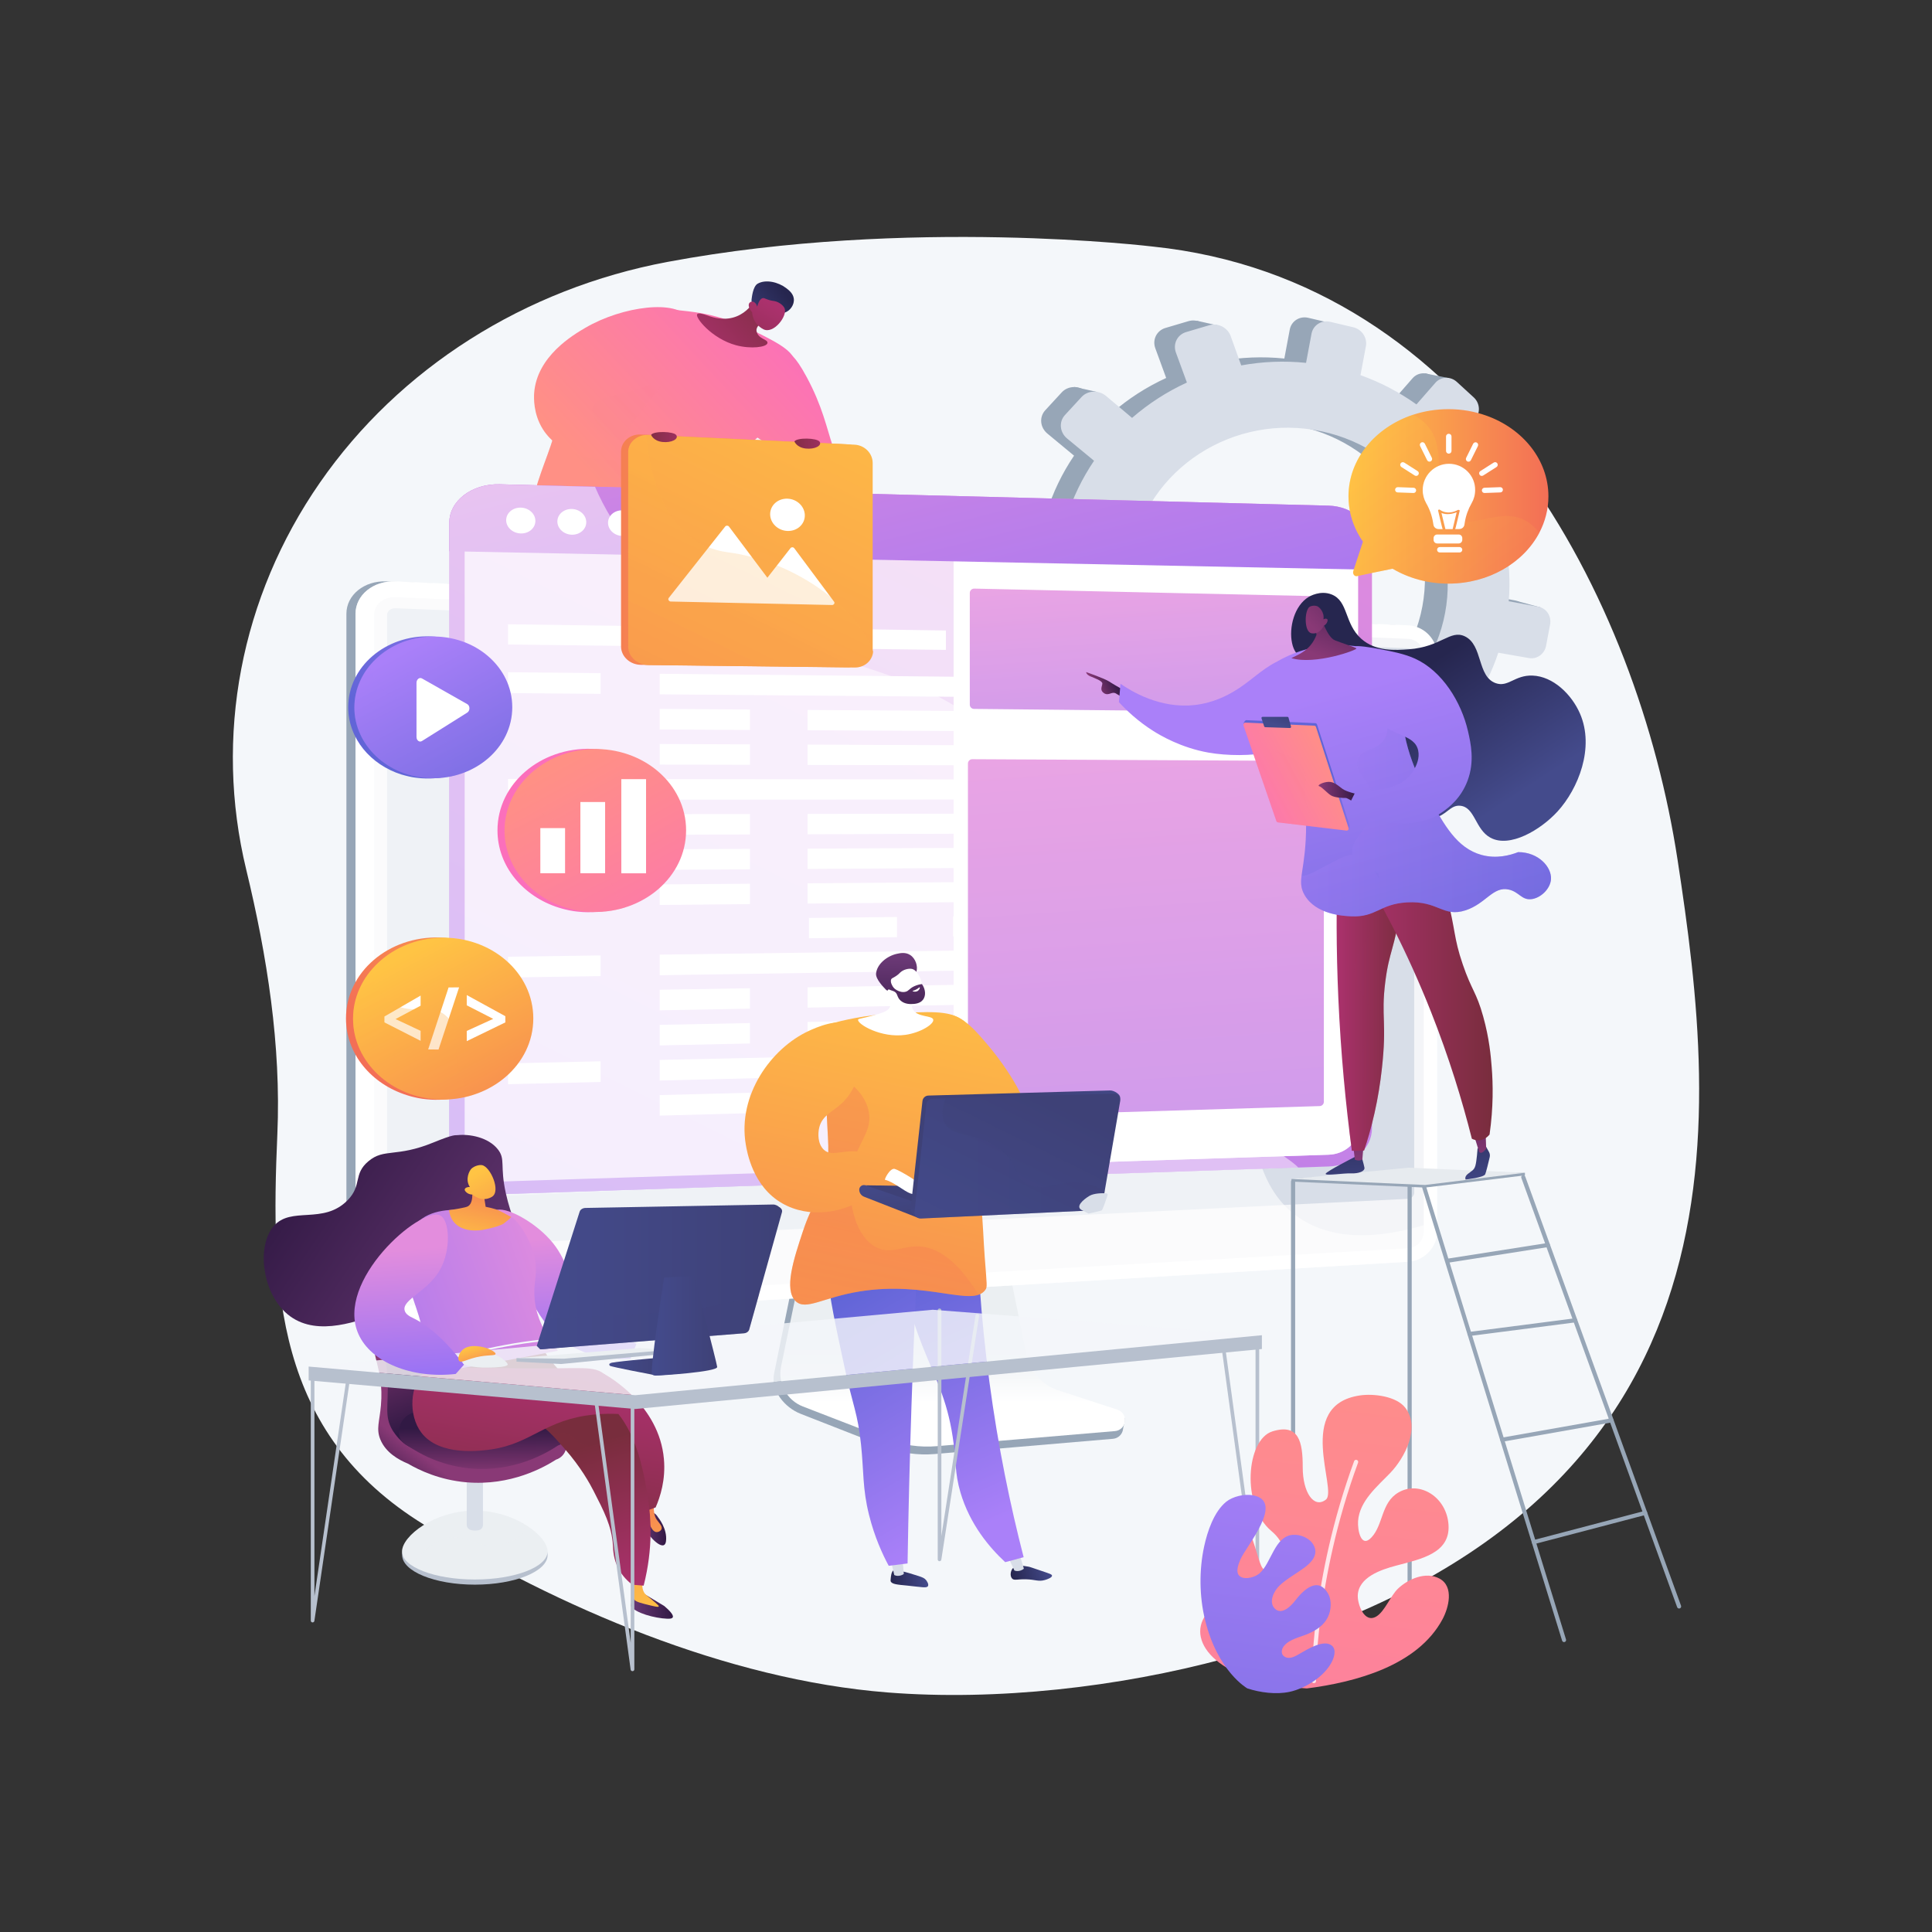 <?xml version="1.0" encoding="utf-8"?> <svg xmlns="http://www.w3.org/2000/svg" xmlns:xlink="http://www.w3.org/1999/xlink" version="1.1" x="0px" y="0px" viewBox="0 0 3710 3710" style="enable-background:new 0 0 3710 3710;" xml:space="preserve"><rect x="0" y="0" width="3710" height="3710" fill="#333333" stroke="none"/> <style type="text/css"> .st0{fill:#F4F7FA;} .st1{fill:#97A6B7;} .st2{fill:#D8DEE8;} .st3{fill:url(#SVGID_1_);} .st4{fill:url(#SVGID_00000127750778647372264050000004941506405247720331_);} .st5{fill:url(#SVGID_00000127034831299594721680000010087365866532631710_);} .st6{fill:url(#SVGID_00000041280067329432411540000007764669382362521019_);} .st7{fill:url(#SVGID_00000116943222181153877940000014967565138791661997_);} .st8{fill:url(#SVGID_00000008136535611133254950000008562564814128555937_);} .st9{fill:url(#SVGID_00000044878508687599459180000012382348843174088121_);} .st10{fill:url(#SVGID_00000070082745154357090110000000429656613985754293_);} .st11{opacity:0.3;fill:url(#SVGID_00000008827744273460751110000001988922983413158787_);} .st12{fill:url(#SVGID_00000139290908056963969860000004136525221957759907_);} .st13{fill:url(#SVGID_00000034782489769898771730000009828042724194090413_);} .st14{fill:url(#SVGID_00000106864764066839157180000005470570076841942439_);} .st15{fill:url(#SVGID_00000018928772696451748760000012671709559326974081_);} .st16{fill:url(#SVGID_00000150061294911223643340000006663011201346525590_);} .st17{fill:#FFFFFF;} .st18{opacity:0.3;fill:#D8DEE8;} .st19{opacity:0.6;fill:#FFFFFF;} .st20{opacity:0.7;} .st21{opacity:0.35;fill:#FFFFFF;} .st22{fill:url(#SVGID_00000149366314527853034520000013479068254068703393_);} .st23{opacity:0.74;fill:#FFFFFF;} .st24{fill:url(#SVGID_00000092427244073885650130000000918402490193112706_);} .st25{opacity:0.5;} .st26{opacity:0.8;} .st27{fill:url(#SVGID_00000018219838583369164050000012632696167751927449_);} .st28{fill:url(#SVGID_00000049223082523818767890000017763133190156404663_);} .st29{fill:url(#SVGID_00000164500281913964959490000013565774019301650051_);} .st30{fill:url(#SVGID_00000094596320261044009730000000105273350754459796_);} .st31{fill:url(#SVGID_00000142868077777432782370000005631635427499762082_);} .st32{fill:url(#SVGID_00000003084886972399072870000000183720087367539591_);} .st33{fill:url(#SVGID_00000039131022482004521590000018119238724974382490_);} .st34{fill:url(#SVGID_00000096032376763345878590000007551261189411888819_);} .st35{opacity:0.3;} .st36{fill:url(#SVGID_00000165925481940502807260000010185142553034300049_);} .st37{fill:url(#SVGID_00000176014329304816646000000015775636719171601805_);} .st38{fill:url(#SVGID_00000150805962211023660520000011035671663253260975_);} .st39{fill:url(#SVGID_00000065046807387349016500000004117100387226185362_);} .st40{fill:url(#SVGID_00000155112841007780816370000017770484445160431542_);} .st41{fill:url(#SVGID_00000083783685214861435950000001160011408563114893_);} .st42{opacity:0.3;fill:url(#SVGID_00000131361203058610686080000017802775717218925958_);} .st43{fill:url(#SVGID_00000173869726170662192280000010257610063622247090_);} .st44{fill:url(#SVGID_00000126319798788749273710000014169432292524424627_);} .st45{fill:url(#SVGID_00000174595435457476974740000004918437310946332554_);} .st46{fill:url(#SVGID_00000176031836271496549670000000176567811316856255_);} .st47{fill:url(#SVGID_00000140722932179671303780000014236692297411274160_);} .st48{fill:#E7EBEF;} .st49{fill:url(#SVGID_00000183220887256700035310000003968528870967327391_);} .st50{fill:url(#SVGID_00000107549323650133262180000011128876638989106593_);} .st51{fill:url(#SVGID_00000103984509125221734810000004586822253074077105_);} .st52{fill:url(#SVGID_00000107570306014832082010000015415560914582284424_);} .st53{fill:url(#SVGID_00000031919198107731530280000011203940970790854303_);} .st54{opacity:0.3;fill:url(#SVGID_00000147924545907289651640000007541947039338457729_);} .st55{fill:url(#SVGID_00000025431500552121945280000017366883198490540211_);} .st56{fill:url(#SVGID_00000050664630635219982480000004899449238843034798_);} .st57{fill:url(#SVGID_00000106127083374376566270000012753735994451687041_);} .st58{fill:url(#SVGID_00000062193227088761001590000016026331112517272452_);} .st59{fill:url(#SVGID_00000063599642655667075660000012371760277850975156_);} .st60{fill:url(#SVGID_00000045589119777910015590000009738436149125972651_);} .st61{fill:url(#SVGID_00000085964700265900273280000015466349663917228991_);} .st62{fill:url(#SVGID_00000094590652029125702530000010109376848803456169_);} .st63{opacity:0.3;fill:url(#SVGID_00000150083896099931462880000003541846059949074353_);} .st64{fill:url(#SVGID_00000055673205714253129590000004707435958674281918_);} .st65{opacity:0.3;fill:url(#SVGID_00000052815929989250786720000005515399519134184838_);} .st66{fill:url(#SVGID_00000038378589380171144030000013228892475012993438_);} .st67{fill:url(#SVGID_00000167392960703123630690000004876111824009741714_);} .st68{fill:url(#SVGID_00000004534129094488519560000005216398458511059854_);} .st69{fill:#B7C0CE;} .st70{fill:#EBEFF2;} .st71{opacity:0.3;fill:#EBEFF2;} .st72{fill:url(#SVGID_00000106867395712559925830000015202553781878313903_);} .st73{fill:url(#SVGID_00000126323461619240763060000007527846492706534543_);} .st74{fill:url(#SVGID_00000122716921478081063770000003530020174023294644_);} .st75{fill:url(#SVGID_00000122702859017102860960000001908469777944016768_);} .st76{fill:url(#SVGID_00000026127250328768055240000003647945986582460345_);} .st77{fill:url(#SVGID_00000054957131451653003980000009325889446435456944_);} .st78{fill:url(#SVGID_00000047759726353226339420000002291261781188663227_);} .st79{fill:url(#SVGID_00000166637275900426292510000008790205966745425572_);} .st80{fill:url(#SVGID_00000026135942728984857880000013038173700851053440_);} .st81{fill:url(#SVGID_00000181793074247620454340000013596810914057160856_);} .st82{fill:url(#SVGID_00000080171773349146142130000003972275685072750264_);} .st83{opacity:0.3;fill:url(#SVGID_00000145750796464486909830000006719572338569109131_);} .st84{fill:url(#SVGID_00000079455164657278537990000005518949470497557403_);} .st85{fill:url(#SVGID_00000101806638216501964490000003377814457091061166_);} .st86{fill:url(#SVGID_00000106837510125334683810000011879933448237390231_);} .st87{fill:url(#SVGID_00000066511976383136720710000014768615359065892524_);} .st88{opacity:0.81;fill:#F4F7FA;} .st89{fill:url(#SVGID_00000096765172975170959010000017879154577121870246_);} .st90{fill:url(#SVGID_00000022561366535635480670000004580739515619930769_);} .st91{fill:url(#SVGID_00000111872699756021390970000010079664064590898313_);} .st92{opacity:0.3;fill:url(#SVGID_00000029030701638829777990000009702203320958730400_);} .st93{fill:url(#SVGID_00000134966780292027996170000001017077329456567689_);} .st94{fill:url(#SVGID_00000164483492786312945390000016161592913078885817_);} .st95{fill:url(#SVGID_00000162328532879520069720000010538375723099053994_);} .st96{fill:url(#SVGID_00000083063700878351930800000008481295231509771411_);} .st97{fill:url(#SVGID_00000137821937678899332430000002314657115117217689_);} .st98{fill:url(#SVGID_00000125596616358368737710000014720587363712787868_);} .st99{fill:url(#SVGID_00000080196196439433082680000013676565556353735325_);} .st100{fill:url(#SVGID_00000137815817617669895370000007243338826959005616_);} .st101{opacity:0.2;fill:url(#SVGID_00000048467679998559323780000014353393340741371801_);} .st102{fill:url(#SVGID_00000049198677207562216350000015467905034650215316_);} .st103{fill:url(#SVGID_00000116927949197403816150000005660001146001135023_);} .st104{fill:url(#SVGID_00000064313469507948073520000006065562567668479649_);} .st105{fill:url(#SVGID_00000121969746649927189040000017886109434313799327_);} .st106{opacity:0.2;} .st107{fill:url(#SVGID_00000129193140450785162080000008624513636213638573_);} .st108{fill:url(#SVGID_00000025419591237458020890000002436429541954094724_);} .st109{fill:url(#SVGID_00000051358577731112236960000011607352404262534813_);} .st110{fill:url(#SVGID_00000119796848283024017030000017065232588530798513_);} .st111{fill:url(#SVGID_00000006692602276223012180000006128993669589031828_);} .st112{fill:url(#SVGID_00000183229119803508078010000015238653338599923872_);} .st113{fill:url(#SVGID_00000059273821559414625180000002029150488238512797_);} .st114{fill:url(#SVGID_00000096742190604796028590000005318584670073277330_);} </style> <g id="Background"> </g> <g id="Illustration"> <g> <path class="st0" d="M3221.4,1651C3145.1,1151.4,2832.2,537.7,2214,473.5c0,0-469.4-57.1-932,29.4 c-274.6,51.4-515.4,204.2-667.7,423.9c-152.4,219.7-203.3,487.6-141.5,743c40.1,165.9,67.2,337.6,59.8,508 c-12.9,296.7-5.5,573.6,282.4,750.5c257.1,158,580.6,297.3,889.3,321.7c209.8,16.6,445-10.3,647.2-64.9 C3381.7,2907,3297.8,2150.5,3221.4,1651z"></path> <g> <g> <g> <path class="st1" d="M2909.3,1153l-56.8-10.6c3.1-38.2,0.9-75.9-6.2-112.2l53.2-18.8c14.5-5.1,22.2-21.5,17.2-36.5l-13.4-40 c-5-15.1-21-23.3-35.6-18.3l-52.4,18c-16.3-35-37.3-67.9-62.7-97.4l36-41.7c10.3-12,9-30.5-3-41.5l-32.1-29.3 c-12.1-11.1-30.5-10.4-41,1.7l-36,41.2c-32-22.9-67.7-41.9-106.6-55.7l10.3-55c3-16.2-7.7-32.5-24.1-36.3l-43.8-10.3 c-16.6-3.9-32.5,6.2-35.6,22.6l-10.4,55.6c-41.9-4.3-83.4-2.5-123.4,4.8l-20.1-55.8c-5.9-16.4-24.1-25.7-40.6-20.8l-44.3,13.1 c-16.7,5-25.4,22.4-19.4,38.9l20.9,57.1c-37.9,17.4-73.1,40-104.4,67.4l-49.4-41.6c-14-11.8-35-11-46.8,1.9l-31.6,34.3 c-11.9,13-10.1,33,4.1,44.8l51.2,42.4c-22.7,33.5-40.8,70.7-53.1,110.7l-68.6-12.8c-18.5-3.4-36.1,7.7-39.3,25l-8.6,45.8 c-3.2,17.2,9.2,33.8,27.7,37.1l70.6,12.3c-1.6,41.1,3,81.3,13.1,119.8l-68.8,23.6c-17.5,6-26.6,24.1-20.1,40.4l17.1,43.1 c6.4,16.2,25.7,24.2,43.1,18.1l69.7-24.7c19.5,34.4,43.8,66,72.2,93.8l-47.8,54.7c-11.6,13.3-9.9,32.7,4,43.2l36.6,27.7 c13.7,10.4,34.1,8,45.5-5.3l47.5-55c33.1,19.2,69.2,34.2,107.6,44.2l-12.9,68.8c-3.1,16.4,8.2,31.4,25.1,33.6l44.7,5.7 c16.7,2.1,32.6-9.3,35.7-25.5l12.8-68.1c38.9,0.6,76.9-3.9,113.2-13l22.8,62.3c5.5,14.9,22.3,22,37.7,15.8l40.6-16.2 c15.2-6.1,23.2-22.9,17.8-37.7l-22-61.2c33.3-17.5,64.1-39.2,91.5-64.4l48.4,40c11.9,9.8,29.8,7.7,39.9-4.6l27-32.8 c10.1-12.3,8.9-30.2-2.9-40.1l-46.7-39.3c20.4-30.5,36.9-64,48.8-99.8l58.4,10.2c15.1,2.6,29.6-7.8,32.5-23.2l7.7-41.1 C2934.1,1170.5,2924.3,1155.7,2909.3,1153z M2386.2,1405.4c-169.1-25.3-285.2-182-253.8-349.2 c31.4-167.2,196.7-273,363.9-237.3c161.5,34.4,264.5,188.8,235,345.8C2701.9,1321.7,2549.6,1429.8,2386.2,1405.4z"></path> <polygon class="st1" points="2338.2,624.9 2298,615.9 2277.3,649.5 "></polygon> <polygon class="st1" points="2735.9,716.9 2782.4,726.1 2775.9,760.5 "></polygon> <polygon class="st1" points="2882.4,916.1 2928.5,926.7 2912,950.5 "></polygon> <polygon class="st1" points="2913.2,1154.2 2959.4,1166.7 2939.8,1186.6 "></polygon> <polygon class="st1" points="2774.7,1461.5 2819,1476.6 2831.5,1440.5 "></polygon> <polygon class="st1" points="2569,1596.5 2608.5,1611.6 2617.4,1582.1 "></polygon> <polygon class="st1" points="2350.9,1630.6 2315.4,1617.2 2355.8,1576.2 "></polygon> <polygon class="st1" points="2159.5,1553.8 2118.4,1537 2158.9,1503.2 "></polygon> <polygon class="st1" points="2063,743 2107.4,752.8 2083.6,782 "></polygon> <polygon class="st1" points="1908.6,1076.2 1948.3,1089.9 1951.4,1055.9 "></polygon> <polygon class="st1" points="1950.4,1337.6 1989.2,1351.6 1997.4,1325.7 "></polygon> </g> <path class="st2" d="M2954.4,1165.2l-57.2-10.6c3.2-38.5,0.9-76.5-6.2-113.1l53.7-19c14.7-5.2,22.4-21.6,17.4-36.8l-13.5-40.4 c-5.1-15.2-21.2-23.5-35.9-18.4l-52.9,18.1c-16.4-35.3-37.7-68.4-63.2-98.2l36.3-42c10.4-12.1,9.1-30.8-3-41.8l-32.3-29.6 c-12.2-11.2-30.7-10.5-41.3,1.7l-36.3,41.5c-32.3-23.1-68.3-42.2-107.5-56.2l10.4-55.4c3.1-16.3-7.8-32.7-24.3-36.6l-44.2-10.4 c-16.7-3.9-32.8,6.3-35.9,22.8l-10.5,56c-42.2-4.3-84.1-2.5-124.5,4.9l-20.2-56.2c-5.9-16.5-24.3-25.9-41-21l-44.6,13.2 c-16.9,5-25.7,22.6-19.6,39.3l21.1,57.6c-38.2,17.5-73.7,40.4-105.3,67.9l-49.8-42c-14.1-11.9-35.3-11.1-47.2,1.9l-31.9,34.6 c-12,13.1-10.1,33.3,4.2,45.1l51.7,42.7c-22.9,33.8-41.1,71.2-53.5,111.6l-69.2-12.9c-18.6-3.5-36.4,7.8-39.7,25.2l-8.7,46.2 c-3.3,17.4,9.3,34.1,27.9,37.4l71.2,12.4c-1.6,41.4,3.1,82,13.2,120.8l-69.3,23.8c-17.7,6.1-26.8,24.3-20.3,40.7l17.2,43.5 c6.4,16.3,25.9,24.4,43.4,18.2l70.3-24.8c19.7,34.7,44.2,66.5,72.8,94.6l-48.2,55.1c-11.7,13.4-9.9,32.9,4,43.5l36.9,28 c13.8,10.5,34.3,8,45.9-5.3l47.9-55.4c33.4,19.3,69.8,34.5,108.5,44.6l-13,69.4c-3.1,16.5,8.2,31.7,25.3,33.8l45,5.7 c16.8,2.1,32.9-9.4,36-25.7l12.9-68.6c39.3,0.6,77.6-3.9,114.2-13.1l23,62.9c5.5,15,22.5,22.2,38,16l40.9-16.3 c15.3-6.1,23.3-23.1,18-38l-22.2-61.7c33.6-17.6,64.6-39.5,92.3-64.9l48.8,40.3c12,9.9,30,7.8,40.3-4.7l27.2-33 c10.2-12.4,8.9-30.5-2.9-40.4l-47-39.7c20.5-30.8,37.2-64.5,49.2-100.6l58.9,10.3c15.2,2.7,29.8-7.8,32.8-23.4l7.8-41.5 C2979.5,1183,2969.6,1168.1,2954.4,1165.2z M2427,1419.7c-170.5-25.5-287.5-183.5-255.9-352.1 c31.6-168.6,198.4-275.2,366.9-239.3c162.8,34.7,266.7,190.3,237,348.7C2745.3,1335.3,2591.8,1444.3,2427,1419.7z"></path> </g> </g> <g> <linearGradient id="SVGID_1_" gradientUnits="userSpaceOnUse" x1="6360.774" y1="1599.235" x2="6425.16" y2="1599.235" gradientTransform="matrix(-1 0 0 1 7527.318 0)"> <stop offset="0" style="stop-color:#311944"></stop> <stop offset="1" style="stop-color:#6B3976"></stop> </linearGradient> <path class="st3" d="M1153.3,1599.2l-32.2-19.4h-14.5c0,0-5,18.4-4.4,19.4c6.5,10.6,36.6,18.7,55.5,19.4c3.1,0.1,7.5,0.1,8.6-2.1 C1168.2,1612.6,1159.7,1604.6,1153.3,1599.2z"></path> <linearGradient id="SVGID_00000129889020383841044050000000210178365741297289_" gradientUnits="userSpaceOnUse" x1="6405.137" y1="1595.578" x2="6458.425" y2="1435.712" gradientTransform="matrix(-1 0 0 1 7527.318 0)"> <stop offset="0" style="stop-color:#FFC444"></stop> <stop offset="0.996" style="stop-color:#F36F56"></stop> </linearGradient> <path style="fill:url(#SVGID_00000129889020383841044050000000210178365741297289_);" d="M1120.6,1558.7 c-0.1,11.3,0.4,19.2,3.3,22.7c2,2.5-17.1,8-17.2-1.6c-0.1-6.3-1.1-17.2-2.1-20.4C1109.9,1559.2,1115.2,1559,1120.6,1558.7z"></path> </g> <g> <linearGradient id="SVGID_00000005244080313083547280000017407716588490599082_" gradientUnits="userSpaceOnUse" x1="6173.003" y1="1575.362" x2="6237.389" y2="1575.362" gradientTransform="matrix(-1 0 0 1 7527.318 0)"> <stop offset="0" style="stop-color:#311944"></stop> <stop offset="1" style="stop-color:#6B3976"></stop> </linearGradient> <path style="fill:url(#SVGID_00000005244080313083547280000017407716588490599082_);" d="M1341.1,1575.3l-32.2-19.4h-14.5 c0,0-5,18.4-4.4,19.4c6.5,10.6,36.6,18.7,55.5,19.4c3.1,0.1,7.5,0.1,8.6-2.1C1356,1588.7,1347.4,1580.7,1341.1,1575.3z"></path> <linearGradient id="SVGID_00000084518429352708431130000016978527869494783635_" gradientUnits="userSpaceOnUse" x1="6220.797" y1="1574.164" x2="6279.479" y2="1398.119" gradientTransform="matrix(-1 0 0 1 7527.318 0)"> <stop offset="0" style="stop-color:#FFC444"></stop> <stop offset="0.996" style="stop-color:#F36F56"></stop> </linearGradient> <path style="fill:url(#SVGID_00000084518429352708431130000016978527869494783635_);" d="M1299.1,1535c4.7,9,9.6,19.1,12.5,22.6 c2,2.5-13.9,7.4-17.2-1.6c-2.7-7.3-10.3-17.1-11.3-20.2C1288.4,1535.5,1293.8,1535.3,1299.1,1535z"></path> </g> <linearGradient id="SVGID_00000137824798906147595470000016084909957435932331_" gradientUnits="userSpaceOnUse" x1="-6136.679" y1="908.654" x2="-5994.193" y2="1445.462" gradientTransform="matrix(1 0 0 1 7297.033 0)"> <stop offset="0" style="stop-color:#311944"></stop> <stop offset="1" style="stop-color:#6B3976"></stop> </linearGradient> <path style="fill:url(#SVGID_00000137824798906147595470000016084909957435932331_);" d="M1292.5,1006.9 c-12.5,82.9-20.6,186-13.3,303.7c5.4,87,18.2,164.2,33.1,229.7c-9.9,2.6-19.9,5.2-29.8,7.7c-12.4-2.9-29.9-9.1-42-24.3 c-15.8-20-8.6-38.5-19.9-71.8c-10.8-31.8-23.6-33.5-36.4-60.8c-16.8-35.6-6.5-57.3-7.7-104.9c-2-80.5-33.1-86.7-43.1-186.7 c-5.2-52.3-7.8-82.4,11-101.6C1170.9,971.1,1229,975.9,1292.5,1006.9z"></path> <linearGradient id="SVGID_00000010277373722801754890000008097955369220296605_" gradientUnits="userSpaceOnUse" x1="-6312.195" y1="1258.577" x2="-6107.763" y2="1258.577" gradientTransform="matrix(1 0 0 1 7297.033 0)"> <stop offset="0" style="stop-color:#311944"></stop> <stop offset="1" style="stop-color:#6B3976"></stop> </linearGradient> <path style="fill:url(#SVGID_00000010277373722801754890000008097955369220296605_);" d="M1224,990.2 c-34,79.2-69.4,180.7-92.8,301.5c-18.7,96.6-25.4,183.8-26.5,257.4c-11,0-22.1,0-33.1,0c-9.6-13.9-22.2-35.6-29.8-64.1 c-7.6-28.4-2.8-35.7-7.7-80.6c-6.7-61.2-15.4-64-14.4-100.5c1.2-42,14-41.8,18.8-83.9c7.1-62.4-18.7-81.6-17.7-139.2 c0.5-25.9,6.4-64.8,35.3-112.7C1112.1,975.4,1168,982.8,1224,990.2z"></path> <linearGradient id="SVGID_00000085951120577863968790000016358372886317218232_" gradientUnits="userSpaceOnUse" x1="-6151.899" y1="918.049" x2="-5800.655" y2="590" gradientTransform="matrix(1 0 0 1 7297.033 0)"> <stop offset="0" style="stop-color:#FF9085"></stop> <stop offset="1" style="stop-color:#FB6FBB"></stop> </linearGradient> <path style="fill:url(#SVGID_00000085951120577863968790000016358372886317218232_);" d="M1213.8,600.3 c33.9-10.9,60.4-7.8,107.7-2.5c69,7.8,113.3,30.7,151.6,50.5c37.7,19.5,47.7,30.5,53,43.1c12.5,29.4-2.7,61.4-12.4,81.2 c-24.8,50.4-47.8,48.7-100.2,109.3c-46.2,53.4-69.3,80.1-84.5,119.3c-6.7,17.3-13.3,39.8-34.8,53c-20.8,12.8-44.5,10-58,8.3 c-56.6-7.4-61.7-44-98.6-41.4c-29.4,2-35.8,25.9-86.2,34c-22.5,3.6-29.1,0.1-32.3-2.5c-12.3-9.7-10.8-33,0.8-80.4 c17.9-72.8,33.9-96.4,48.9-154.1c15.6-59.9,3.6-54.6,16.6-88.6C1089.8,718.1,1125.5,628.5,1213.8,600.3z"></path> <linearGradient id="SVGID_00000092441891129026822870000003977571271376469133_" gradientUnits="userSpaceOnUse" x1="-6030.939" y1="810.366" x2="-6091.688" y2="1018.019" gradientTransform="matrix(1 0 0 1 7297.033 0)"> <stop offset="0" style="stop-color:#AB316D"></stop> <stop offset="1" style="stop-color:#792D3D"></stop> </linearGradient> <path style="fill:url(#SVGID_00000092441891129026822870000003977571271376469133_);" d="M1215.7,859.9l25.6-11.2 c0,0,9.8-13.9,17.7-16.3c7.9-2.3,36.3,0.9,36.3,0.9s-2.8,11.2-8.4,13c-5.6,1.9-22.8,3.3-25.6,8.8c-2.8,5.6-13,9.8-16.7,7.9 c-3.7-1.9-27.4,6-27.4,6L1215.7,859.9z"></path> <linearGradient id="SVGID_00000163786545675541586130000009262697620102964901_" gradientUnits="userSpaceOnUse" x1="-6151.909" y1="918.039" x2="-5800.663" y2="589.988" gradientTransform="matrix(1 0 0 1 7297.033 0)"> <stop offset="0" style="stop-color:#FF9085"></stop> <stop offset="1" style="stop-color:#FB6FBB"></stop> </linearGradient> <path style="opacity:0.3;fill:url(#SVGID_00000163786545675541586130000009262697620102964901_);" d="M1224.6,1032.7 c-11.8-14.4-5.4-31.6-21.5-46.4c-26.2-24-73.7-6.2-76.2-14.9c-3-10.4,68.2-25.4,76.2-66.3c3.6-18.5-9.8-21.7-8.3-46.4 c1.4-23.2,15.9-42.3,44.7-79.5c22.8-29.4,29-31.8,29.8-43.1c2.6-33.9-40.2-57.5-58-69.6c-21.7-14.8-44.4-22.5-65.6-26 c-39.5,36.4-57.4,81.1-60.4,89c-13,34-1,28.7-16.6,88.6c-15,57.7-31,81.3-48.9,154.1c-11.7,47.4-13.1,70.6-0.8,80.4 c3.2,2.6,9.8,6.1,32.3,2.5c50.4-8.1,56.7-31.9,86.2-34c36.9-2.6,41.9,34,98.6,41.4c13.5,1.8,37.1,4.5,58-8.3 c4.7-2.9,8.6-6.2,12.1-9.9C1256.1,1053.6,1234.4,1044.8,1224.6,1032.7z"></path> <g> <linearGradient id="SVGID_00000157999836615276593180000004938605232791753605_" gradientUnits="userSpaceOnUse" x1="-4042.994" y1="4863.742" x2="-4034.888" y2="4647.822" gradientTransform="matrix(0.687 0.727 -0.727 0.687 7654.548 286.035)"> <stop offset="0" style="stop-color:#AB316D"></stop> <stop offset="1" style="stop-color:#792D3D"></stop> </linearGradient> <path style="fill:url(#SVGID_00000157999836615276593180000004938605232791753605_);" d="M1456,564.4 c-7.6,18.2-35.9,64.1-97.1,41.6c-16.4-6-19.2-3.9-20.1-2.6c-4.6,6.2,28.2,47.1,74.7,59.6c28.3,7.6,58.6,3.8,60.2-4.1 c1.6-7.9-18.6-7.2-21-23.8c-1.6-11.5,21.7-25.3,33.7-33.1C1484.4,586.9,1457.9,579.5,1456,564.4z"></path> <g> <linearGradient id="SVGID_00000135652354955794357380000011652912153675726754_" gradientUnits="userSpaceOnUse" x1="7207.711" y1="3676.021" x2="7155.96" y2="3544.581" gradientTransform="matrix(-0.844 -0.537 -0.537 0.844 9445.042 1404.956)"> <stop offset="0" style="stop-color:#444B8C"></stop> <stop offset="0.996" style="stop-color:#26264F"></stop> </linearGradient> <path style="fill:url(#SVGID_00000135652354955794357380000011652912153675726754_);" d="M1506.9,600.3 c10.5-3.4,19-15.3,17.4-27c-1.3-10-9.8-16.4-14.9-20.3c-14.7-11.1-38.6-17.2-54.4-8.3c-9.3,5.2-11.2,26.6-11.8,30.4 c-0.6,4.2,1.5,7,2.5,11.1c1.4,5.6,3.5,14.5,6.7,29.2c2.5-2.2,5.9-4.9,10.1-7.5c1.6-1,8-4.8,15.1-6.8 C1492,597,1496.9,603.6,1506.9,600.3z"></path> <linearGradient id="SVGID_00000136383465471436177240000011845901848749339558_" gradientUnits="userSpaceOnUse" x1="-5861.939" y1="3177.771" x2="-5864.254" y2="3364.306" gradientTransform="matrix(0.875 0.484 -0.484 0.875 8145.993 639.093)"> <stop offset="0" style="stop-color:#AB316D"></stop> <stop offset="1" style="stop-color:#792D3D"></stop> </linearGradient> <path style="fill:url(#SVGID_00000136383465471436177240000011845901848749339558_);" d="M1444.3,599.7c0,0,0.1,21.5,21.7,32.6 c19.3,9.9,47-25.6,40.5-40.5c-2.2-5-9.3-10.8-16.8-13c-4.4-1.3-6.7-0.7-13.9-3c-6.7-2.1-7.9-3.7-10.5-3.4 c-3.3,0.3-7.6,3.4-11.3,16.4c-1.4-5.3-4.8-9.1-8.7-9.6c-0.6-0.1-2.4-0.1-3.9,0.7C1435.8,582.6,1436.5,590.7,1444.3,599.7z"></path> </g> </g> <linearGradient id="SVGID_00000068668960403621248810000005002955887473305232_" gradientUnits="userSpaceOnUse" x1="-6223.537" y1="841.345" x2="-5872.292" y2="513.296" gradientTransform="matrix(1 0 0 1 7297.033 0)"> <stop offset="0" style="stop-color:#FF9085"></stop> <stop offset="1" style="stop-color:#FB6FBB"></stop> </linearGradient> <path style="fill:url(#SVGID_00000068668960403621248810000005002955887473305232_);" d="M1323.1,611.9 c-22.4-37.8-127.8-24-198.8,17.4c-23.1,13.5-93.6,54.6-98.6,125.9c-0.5,7.8-1.9,39.3,16.6,68.8c31.1,49.6,104.6,71.5,182.2,52.2 c-0.8-8.3-1.7-16.6-2.5-24.9c-6.6,0.2-32.9,0.4-56.3-19.1c-4.7-3.9-32.5-27-28.2-48c7.3-35.3,95.4-16.1,152.4-75.4 C1315.6,682.2,1337.9,636.7,1323.1,611.9z"></path> <g> <g> <path class="st1" d="M2028.3,2683.5c-31.1-10.3-54.4-36.8-61-69.3l-45.3-224.4l-387.8,13.8l-47.7,233.7 c-6.7,32.7,20.1,65.6,50.9,77.6l162.2,63.5c30.2,11.8,62.6,16.5,94.9,13.8l342.9-29.3c10-0.9,18.1-8.7,19.2-18.8 c1.2-10.1,8.2-21.5-1.4-24.6L2028.3,2683.5z"></path> <linearGradient id="SVGID_00000038397305553428924800000014998480760605325745_" gradientUnits="userSpaceOnUse" x1="1829.418" y1="2477.371" x2="1829.418" y2="2693.607"> <stop offset="0.494" style="stop-color:#EBEFF2"></stop> <stop offset="1" style="stop-color:#FFFFFF"></stop> </linearGradient> <path style="fill:url(#SVGID_00000038397305553428924800000014998480760605325745_);" d="M2032.1,2669.8 c-31.1-10.2-54.4-36.3-60.9-68.4l-45.3-221.6l-378.3,13.6l-47.7,230.8c-6.7,32.3,11,64.7,41.8,76.6l162.1,62.7 c30.1,11.7,62.6,16.3,94.8,13.6l342.5-29c10-0.8,18-8.6,19.2-18.6c1.2-10-4.9-19.4-14.4-22.5L2032.1,2669.8z"></path> </g> <g> <g> <path class="st1" d="M741.7,2539c-42.1,2.5-76.5-24.8-76.5-60.8V1178.6c0-36.1,34.4-63.9,76.5-62.1l1944.8,84.3 c30.9,1.3,55.9,27.4,55.9,58v1105.2c0,30.7-25,57.1-55.9,58.9L741.7,2539z"></path> <path class="st17" d="M759.2,2539c-42.1,2.5-76.5-24.8-76.5-60.8V1178.6c0-36.1,34.4-63.9,76.5-62.1l1944.8,84.3 c30.9,1.3,55.9,27.4,55.9,58v1105.2c0,30.7-25,57.1-55.9,58.9L759.2,2539z"></path> <path class="st18" d="M2704.1,1226.8l-1944.8-80c-22.5-0.9-40.8,13.9-40.8,33.2v1010.7v285.5c0,19.3,18.3,33.8,40.8,32.5 L2704.1,2397c16.5-1,29.9-15.1,29.9-31.5v-252.6v-855C2734,1241.4,2720.6,1227.5,2704.1,1226.8z"></path> <path class="st2" d="M759.2,2398.3c-8.8,0.4-15.9-5.3-15.9-12.8V1181c0-7.5,7.1-13.3,15.9-13l1944.8,77 c6.5,0.3,11.7,5.7,11.7,12.1v1032.8c0,6.4-5.2,11.9-11.7,12.2L759.2,2398.3z"></path> </g> <path class="st19" d="M2501,2342.6c-163.6-101.2-49.3-389-233.1-533.6c-185.3-145.8-445.9,33-575.7-117.9 c-96.6-112.4,16.4-248.1-75.8-353.8c-144.7-165.8-515.1,62.2-685.2-101.1c-24.2-23.2-48.5-58.4-62.4-114.8l-109.6-4.7 c-42.1-1.8-76.5,26-76.5,62.1v1299.5c0,36.1,34.4,63.3,76.5,60.8L2704.1,2423c30.9-1.8,55.9-28.3,55.9-58.9v-19.6 C2630.8,2388.2,2551.8,2374,2501,2342.6z"></path> </g> <g> <polygon class="st0" points="867.2,2300 1335.3,2280.5 1335.3,2035.1 867.2,2046.5 "></polygon> <g> <g class="st20"> <polygon class="st0" points="2121.2,1877.5 2192.3,1876.5 2192.3,1356.5 2121.2,1354.7 "></polygon> <polygon class="st0" points="1992.9,1879.2 2065.4,1878.2 2065.4,1615.8 1992.9,1615.3 "></polygon> <polygon class="st0" points="1862,1881 1935.9,1880 1935.9,1299.7 1862,1297.6 "></polygon> <polygon class="st0" points="1728.6,1882.9 1804,1881.8 1804,1382.8 1728.6,1381 "></polygon> <polygon class="st0" points="1592.5,1884.8 1669.4,1883.7 1669.4,1748.6 1592.5,1748.9 "></polygon> <polygon class="st0" points="1453.6,1886.7 1532.1,1885.6 1532.1,1564.8 1453.6,1564 "></polygon> <polygon class="st0" points="1312,1888.6 1392,1887.5 1392,1420.4 1312,1418.9 "></polygon> <polygon class="st0" points="1167.4,1890.6 1249.1,1889.5 1249.1,1545.4 1167.4,1544.5 "></polygon> <polygon class="st0" points="1019.8,1892.7 1103.2,1891.5 1103.2,1352.2 1019.8,1350.2 "></polygon> <polygon class="st0" points="869.1,1894.7 954.3,1893.6 954.3,1287.9 869.1,1285.5 "></polygon> </g> </g> <polygon class="st0" points="2257.6,2242 2607.5,2227.4 2607.5,2192 2257.6,2205.7 "></polygon> <polygon class="st0" points="2257.6,1772.5 2607.5,1770.4 2607.5,1735 2257.6,1736.1 "></polygon> <polygon class="st0" points="2257.6,1710.2 2607.5,1709.8 2607.5,1674.4 2257.6,1673.9 "></polygon> <polygon class="st0" points="2257.6,2191.7 2314.7,2189.6 2314.7,2133.8 2257.6,2135.7 "></polygon> <g> <path class="st2" d="M2299.9,2007.9c0,74,60.8,131.9,135.1,129.3c73.4-2.5,132.3-63.3,132.3-135.7 c0-72.5-58.9-130.4-132.3-129.4C2360.7,1873.1,2299.9,1934,2299.9,2007.9z"></path> <path class="st21" d="M2307.7,2003.8c1.7-53.3,36.8-98.8,85.1-116.4c13.2-4.8,27.4-7.6,42.2-7.8c69.3-1,124.9,53.7,124.9,122.1 c0,68.4-55.6,125.7-124.9,128c-70,2.4-127.3-52.3-127.3-122C2307.6,2006.4,2307.7,2005.1,2307.7,2003.8z"></path> <path class="st0" d="M2307.7,2003.8c1.7-53.3,36.8-98.8,85.1-116.4c13.2-4.8,27.4-7.6,42.2-7.8c69.3-1,124.9,53.7,124.9,122.1 c0,68.4-55.6,125.7-124.9,128c-70,2.4-127.3-52.3-127.3-122C2307.6,2006.4,2307.7,2005.1,2307.7,2003.8z"></path> <g> <path class="st17" d="M2307.7,2003.8c1.7-53.3,36.8-98.8,85.1-116.4l42.2,117.3L2307.7,2003.8z"></path> </g> </g> <g> <path class="st0" d="M995.7,2145.6c29.7,1.1,34.2-16.1,63.4-17.8c49.7-2.8,61.8,45.5,109.7,44.8c39.1-0.6,48.9-33.2,87.6-29.6 c28.7,2.7,34.4,21.8,62.4,24.6c5.6,0.5,11.1,0.3,16.5-0.5v113.4L867.2,2300v-200.7c25.1,1.8,43.4,7.5,56.5,13.2 C955.3,2126.4,965.7,2144.4,995.7,2145.6z"></path> </g> <polygon class="st0" points="2257.6,1624.5 2607.5,1626.4 2607.5,1319.4 2257.6,1309.2 "></polygon> <polygon class="st0" points="869.1,2018.6 2192.3,1989.1 2192.3,1933.6 869.1,1957.6 "></polygon> <polygon class="st0" points="1392,2278.1 2192.3,2244.8 2192.3,2010.5 1392,2029.7 "></polygon> </g> </g> <g> <linearGradient id="SVGID_00000007406407703273732310000003600461967379827591_" gradientUnits="userSpaceOnUse" x1="2259.132" y1="564.39" x2="781.562" y2="3519.523"> <stop offset="3.597120e-03" style="stop-color:#E38DDD"></stop> <stop offset="1" style="stop-color:#9571F6"></stop> </linearGradient> <path style="fill:url(#SVGID_00000007406407703273732310000003600461967379827591_);" d="M2551.3,971L959.6,930 c-53.4-1.4-96.8,31.6-96.8,73.8v1216.5c0,42.1,43.5,74.8,96.8,73l1591.8-53.3c46-1.5,83.2-34.3,83.2-73.2V1043.6 C2634.5,1004.7,2597.4,972.2,2551.3,971z"></path> <path class="st23" d="M2607.8,1043v1124.6c0,26.5-25.3,48.8-56.6,49.8l-720.1,23.3L958.8,2269c-36.3,1.2-66.5-21.1-66.5-49.7 V1004.4c0-28.6,30.3-51.1,66.6-50.2l1592.1,39.3c26,0.7,48,15.9,54.7,36.3C2607,1034,2607.8,1038.4,2607.8,1043z"></path> <g> <polygon class="st17" points="1816.4,1210.7 975.6,1198.8 975.6,1237.6 1816.4,1248 "></polygon> <polygon class="st17" points="2448.5,1219.6 2448.5,1255.8 2537.4,1257 2537.4,1220.8 "></polygon> </g> <g> <polygon class="st17" points="1153.3,1332.4 975.6,1330.9 975.6,1290.9 1153.3,1292.7 "></polygon> <polygon class="st17" points="2102.9,1340.3 1266.8,1333.3 1266.8,1293.9 2102.9,1302.3 "></polygon> <polygon class="st17" points="1440.1,1401.7 1266.8,1400.8 1266.8,1361.3 1440.1,1362.5 "></polygon> <polygon class="st17" points="2366.4,1406.7 1550.8,1402.3 1550.8,1363.3 2366.4,1369.1 "></polygon> <polygon class="st17" points="1440.1,1468.6 1266.8,1468.2 1266.8,1428.7 1440.1,1429.4 "></polygon> <polygon class="st17" points="2366.4,1470.8 1550.8,1468.9 1550.8,1429.9 2366.4,1433.3 "></polygon> <polygon class="st17" points="1153.3,1535.6 975.6,1535.7 975.6,1495.8 1153.3,1496 "></polygon> <polygon class="st17" points="2102.9,1535.1 1266.8,1535.6 1266.8,1496.1 2102.9,1497.1 "></polygon> <polygon class="st17" points="1440.1,1602.4 1266.8,1603 1266.8,1563.5 1440.1,1563.2 "></polygon> <polygon class="st17" points="2366.4,1599.1 1550.8,1602 1550.8,1563 2366.4,1561.6 "></polygon> <polygon class="st17" points="1440.1,1669.3 1266.8,1670.4 1266.8,1630.9 1440.1,1630.1 "></polygon> <polygon class="st17" points="2366.4,1663.3 1550.8,1668.6 1550.8,1629.6 2366.4,1625.7 "></polygon> <polygon class="st17" points="1440.1,1736.2 1266.8,1737.8 1266.8,1698.4 1440.1,1697 "></polygon> <polygon class="st17" points="2366.4,1727.4 1550.8,1735.1 1550.8,1696.2 2366.4,1689.9 "></polygon> <polygon class="st17" points="1722.4,1799.6 1553.4,1801.7 1553.4,1762.7 1722.4,1760.9 "></polygon> <polygon class="st17" points="2493,1790 1830.3,1798.2 1830.3,1759.7 2493,1752.7 "></polygon> <polygon class="st17" points="1153.3,1874.4 975.6,1877.1 975.6,1837.2 1153.3,1834.7 "></polygon> <polygon class="st17" points="2102.9,1859.8 1266.8,1872.7 1266.8,1833.2 2102.9,1821.8 "></polygon> <polygon class="st17" points="1440.1,1936.9 1266.8,1940.1 1266.8,1900.6 1440.1,1897.7 "></polygon> <polygon class="st17" points="2366.4,1919.9 1550.8,1934.9 1550.8,1895.9 2366.4,1882.3 "></polygon> <polygon class="st17" points="1440.1,2003.8 1266.8,2007.5 1266.8,1968 1440.1,1964.6 "></polygon> <polygon class="st17" points="2366.4,1984 1550.8,2001.4 1550.8,1962.5 2366.4,1946.5 "></polygon> <polygon class="st17" points="1153.3,2077.7 975.6,2082 975.6,2042 1153.3,2038 "></polygon> <polygon class="st17" points="2102.9,2054.6 1266.8,2074.9 1266.8,2035.4 2102.9,2016.6 "></polygon> <polygon class="st17" points="1440.1,2137.6 1266.8,2142.3 1266.8,2102.9 1440.1,2098.4 "></polygon> <polygon class="st17" points="2366.4,2112.3 1550.8,2134.6 1550.8,2095.6 2366.4,2074.8 "></polygon> </g> <path class="st17" d="M2607.8,1043v1124.6c0,26.5-25.3,48.8-56.6,49.8l-720,23.3V1029.8h774.8 C2607.3,1034,2607.8,1038.4,2607.8,1043z"></path> <linearGradient id="SVGID_00000079480490494934945980000013807750581601642928_" gradientUnits="userSpaceOnUse" x1="1608.606" y1="487.151" x2="1887.275" y2="1601.83"> <stop offset="3.597120e-03" style="stop-color:#E38DDD"></stop> <stop offset="1" style="stop-color:#9571F6"></stop> </linearGradient> <path style="fill:url(#SVGID_00000079480490494934945980000013807750581601642928_);" d="M2551.3,971L959.6,930 c-53.4-1.4-96.8,31.6-96.8,73.8v54.7l1771.8,35.6v-50.5C2634.5,1004.7,2597.4,972.2,2551.3,971z"></path> <g> <path class="st17" d="M1028.1,1000.3c0,13.7-12.5,24.5-28,24.1c-15.5-0.4-28.1-11.8-28.1-25.5s12.6-24.5,28.1-24.1 C1015.6,975.2,1028.1,986.6,1028.1,1000.3z"></path> <path class="st17" d="M1125.8,1002.8c0,13.6-12.4,24.3-27.7,24c-15.3-0.4-27.8-11.7-27.8-25.4c0-13.7,12.5-24.4,27.8-24 C1113.4,977.8,1125.8,989.2,1125.8,1002.8z"></path> <path class="st17" d="M1222.6,1005.3c0,13.5-12.3,24.2-27.5,23.9c-15.2-0.4-27.5-11.7-27.5-25.3s12.3-24.3,27.5-23.9 C1210.3,980.4,1222.6,991.7,1222.6,1005.3z"></path> </g> <g class="st25"> <path class="st17" d="M1932.6,1438.7c-185.9-212.1-507.7-144.6-711.3-379c-36.7-42.3-61.6-85.3-78.7-124.9l-183-4.7 c-53.4-1.4-96.8,31.6-96.8,73.8v1216.5c0,42.1,43.5,74.8,96.8,73l1533.5-51.3c-35.1-39.7-341.1-186.9-420.1-412.8 C2000.6,1622.5,2044.8,1566.7,1932.6,1438.7z"></path> </g> <g class="st26"> <linearGradient id="SVGID_00000075136911538860834410000010175350118872796065_" gradientUnits="userSpaceOnUse" x1="2190.559" y1="1108.25" x2="2241.167" y2="1846.061"> <stop offset="3.597120e-03" style="stop-color:#E38DDD"></stop> <stop offset="1" style="stop-color:#9571F6"></stop> </linearGradient> <path style="fill:url(#SVGID_00000075136911538860834410000010175350118872796065_);" d="M1870.5,1361.3l659.9,6.7 c2.2,0,4.4-0.8,6-2.4c1.6-1.6,2.5-3.7,2.5-5.9v-206.5c0-4.5-3.6-8.2-8.2-8.3l-659.9-14.6c-2.2,0-4.4,0.8-6,2.4 c-1.6,1.6-2.5,3.7-2.5,6V1353C1862.2,1357.6,1865.9,1361.3,1870.5,1361.3z"></path> <linearGradient id="SVGID_00000033332084328116685360000002385755615034023086_" gradientUnits="userSpaceOnUse" x1="2175.378" y1="1436.754" x2="2302.641" y2="3292.114"> <stop offset="3.597120e-03" style="stop-color:#E38DDD"></stop> <stop offset="1" style="stop-color:#9571F6"></stop> </linearGradient> <path style="fill:url(#SVGID_00000033332084328116685360000002385755615034023086_);" d="M2533.9,1461.3l-666.8-3.4 c-2.2,0-4.4,0.9-5.9,2.4c-1.6,1.6-2.5,3.7-2.5,5.9v669.9c0,2.3,0.9,4.4,2.5,6s3.8,2.4,6.1,2.3l666.8-20.4 c4.5-0.1,8.1-3.8,8.1-8.3v-646.1C2542.2,1465.1,2538.5,1461.3,2533.9,1461.3z"></path> </g> </g> <g> <linearGradient id="SVGID_00000160868629766831999380000002574567508527959440_" gradientUnits="userSpaceOnUse" x1="-1017.344" y1="1821.385" x2="-1258.096" y2="2975.673" gradientTransform="matrix(1 0 0 1 2930.629 0)"> <stop offset="0" style="stop-color:#FFC444"></stop> <stop offset="0.996" style="stop-color:#F36F56"></stop> </linearGradient> <path style="fill:url(#SVGID_00000160868629766831999380000002574567508527959440_);" d="M1967,2152.3 c20.9-22.4-37-106.4-68.1-143.2c-27.1-32.2-55-65.2-89.2-61c-30,3.7-59.3,35.4-61,65.7C1744,2095.5,1937.2,2184.1,1967,2152.3z"></path> <linearGradient id="SVGID_00000148654311563524729130000006455572436653945019_" gradientUnits="userSpaceOnUse" x1="3441.146" y1="2963.36" x2="3513.248" y2="2963.36" gradientTransform="matrix(-1 2.890000e-02 2.890000e-02 1 5136.304 -31.239)"> <stop offset="0" style="stop-color:#444B8C"></stop> <stop offset="0.996" style="stop-color:#26264F"></stop> </linearGradient> <path style="fill:url(#SVGID_00000148654311563524729130000006455572436653945019_);" d="M1715.5,3015.6 c-3.9,3.2-4.7,11.2-5.1,16.4c-0.2,2.3-0.3,3.5-0.1,4.3c1.9,6,13.6,6.7,31.9,8.5c28.9,3,37.5,5.2,39.8,0.9c2.1-4-3-10.6-3.6-11.4 c-3.1-3.9-6.9-5.3-14.3-7.8c-13.7-4.5-22.9-7-25.7-7.7C1721,3014.4,1718.1,3013.5,1715.5,3015.6z"></path> <path class="st2" d="M1732.7,2989.2l2.9,33c-0.8,1.6-10.6,6.4-18.4,2.3l-7.4-32.4L1732.7,2989.2z"></path> <linearGradient id="SVGID_00000025440404564350899010000017829950840880316547_" gradientUnits="userSpaceOnUse" x1="3876.172" y1="2376.978" x2="3952.775" y2="2376.978" gradientTransform="matrix(-0.964 0.265 0.265 0.964 5123.479 -308.919)"> <stop offset="0" style="stop-color:#444B8C"></stop> <stop offset="0.996" style="stop-color:#26264F"></stop> </linearGradient> <path style="fill:url(#SVGID_00000025440404564350899010000017829950840880316547_);" d="M1945,3011.4 c-4.7,5.2-5.8,14.8-1.7,19.6c4,4.7,10.1,1.2,27.3,1.7c18.5,0.6,23.3,4.9,35.8,1.4c5.1-1.4,14-4.8,13.8-8.4 c-0.1-2.5-4.7-3.9-19.9-9c-21.6-7.2-21.5-7.6-26.1-8.4C1962.8,3006.4,1951.3,3004.5,1945,3011.4z"></path> <path class="st2" d="M1956.8,2981.3l9.3,30.8c-0.7,1.7-10.1,7.2-18.2,3.7l-13.7-29.9L1956.8,2981.3z"></path> <linearGradient id="SVGID_00000092454570386156942720000001267497095581847956_" gradientUnits="userSpaceOnUse" x1="-939.579" y1="2885.852" x2="-1143.893" y2="2425.279" gradientTransform="matrix(1 0 0 1 2930.629 0)"> <stop offset="0" style="stop-color:#AA80F9"></stop> <stop offset="0.996" style="stop-color:#6165D7"></stop> </linearGradient> <path style="fill:url(#SVGID_00000092454570386156942720000001267497095581847956_);" d="M1874.6,2307.1 c1.3,103.5,8.4,219.8,25.3,346.2c16.7,124.9,40.2,237.8,65.8,337c-11.8,3.2-23.6,6.4-35.4,9.5c-30-27.9-67.7-71.9-86-134 c-11.3-38.6-7.5-58.4-14.7-105.8c-11.4-75.5-34.6-115.1-58.5-176c-21.5-54.7-46.9-135-60.5-242.4 C1765.2,2330,1819.9,2318.6,1874.6,2307.1z"></path> <linearGradient id="SVGID_00000158738842787236748290000000765574429117069698_" gradientUnits="userSpaceOnUse" x1="-1457.357" y1="2640.828" x2="-1661.667" y2="2180.263" gradientTransform="matrix(0.993 -0.122 0.122 0.993 3013.634 108.124)"> <stop offset="0" style="stop-color:#AA80F9"></stop> <stop offset="0.996" style="stop-color:#6165D7"></stop> </linearGradient> <path style="fill:url(#SVGID_00000158738842787236748290000000765574429117069698_);" d="M1768,2297.2 c-7.2,131.6-13.2,265.6-17.7,402c-3.4,102.4-5.9,203.4-7.5,303.1c-12.1,1.5-24.1,3-36.2,4.5c-11.7-21.7-27.1-54.9-37.7-97.4 c-12.9-51.6-9.9-82.3-15.5-135.8c-6.3-60-15.5-73.1-31.8-148.8c-33.1-153.7-49.6-230.5-12.7-278.3 C1620.8,2331,1658.4,2292,1768,2297.2z"></path> <linearGradient id="SVGID_00000057120973335758188810000010392063168740512646_" gradientUnits="userSpaceOnUse" x1="-1100.705" y1="1803.998" x2="-1341.457" y2="2958.284" gradientTransform="matrix(1 0 0 1 2930.629 0)"> <stop offset="0" style="stop-color:#FFC444"></stop> <stop offset="0.996" style="stop-color:#F36F56"></stop> </linearGradient> <path style="fill:url(#SVGID_00000057120973335758188810000010392063168740512646_);" d="M1592.3,1966.5 c28.2-7.9,69.6-17.2,120.3-20.1c72.3-4.1,108.5-6.1,134.1,11.1c59.2,39.8,13.4,131.6,37.6,359.1c3.5,32.5,4.2,65.2,6.7,97.8 c4.1,53.9,5.1,56.9,1.3,62.3c-23.5,34.3-111.4-17.4-240.1,3c-72,11.4-104.7,37.8-124.4,18.8c-23-22.2-3.3-81.8,13.7-133.1 c19.5-58.9,31.6-59.7,42.6-104c11.6-46.4,4.6-70.2,2.8-143.3C1586.1,2083.1,1586.3,2031.1,1592.3,1966.5z"></path> <g class="st35"> <linearGradient id="SVGID_00000032648426408728794360000016437074154493029520_" gradientUnits="userSpaceOnUse" x1="-1307.75" y1="2791.185" x2="-1216.379" y2="2357.175" gradientTransform="matrix(1 0 0 1 2930.629 0)"> <stop offset="0" style="stop-color:#FFC444"></stop> <stop offset="0.996" style="stop-color:#F36F56"></stop> </linearGradient> <path style="fill:url(#SVGID_00000032648426408728794360000016437074154493029520_);" d="M1767.3,2393.7 c-33.6-2.6-55.5,16.4-84.5,1.6c-39.8-20.3-52.6-83.6-50.1-128.3c3.9-68,42.7-85.9,36-129.9c-3.6-23.8-20.6-55.3-81.5-87.6 c-0.8,27.1-0.7,50.3-0.2,68.6c1.8,73.1,8.8,97-2.8,143.3c-11.1,44.4-23.1,45.1-42.6,104c-17,51.3-36.7,110.9-13.7,133.1 c19.7,19,52.4-7.3,124.4-18.8c110.9-17.6,191.4,18.3,226.6,6.7C1836.3,2416.1,1797.7,2396.1,1767.3,2393.7z"></path> </g> <linearGradient id="SVGID_00000163040261299682762130000005642812677156918658_" gradientUnits="userSpaceOnUse" x1="-1265.629" y1="1769.6" x2="-1506.381" y2="2923.886" gradientTransform="matrix(1 0 0 1 2930.629 0)"> <stop offset="0" style="stop-color:#FFC444"></stop> <stop offset="0.996" style="stop-color:#F36F56"></stop> </linearGradient> <path style="fill:url(#SVGID_00000163040261299682762130000005642812677156918658_);" d="M1638.1,1971.2 c-24-19.7-72.3,2.6-85.3,8.6c-72,33.3-136.7,123.1-120.7,217.9c2.4,14.2,13.5,80.8,69.9,113c50.8,29.1,119.5,21.6,174.5-19.6 c7.5-6.7,15-13.3,22.6-20c7.4-8,14.8-16,22.2-24c-11.6-9.7-31.4-23.6-59.1-32.6c-36.6-11.8-63.2,9.4-80.2-6.7 c-11.7-11.1-11.7-30.7-8.8-42.6c5.8-24,27-30.7,44.6-47.7C1659.3,2077.5,1666.9,1994.8,1638.1,1971.2z"></path> <g> <linearGradient id="SVGID_00000000906846379093202920000000944383796172512156_" gradientUnits="userSpaceOnUse" x1="-1060.376" y1="2414.034" x2="-1099.334" y2="2303.652" gradientTransform="matrix(1 0 0 1 2930.629 0)"> <stop offset="0" style="stop-color:#444B8C"></stop> <stop offset="0.996" style="stop-color:#3E4177"></stop> </linearGradient> <polygon style="fill:url(#SVGID_00000000906846379093202920000000944383796172512156_);" points="1983.4,2280.9 1661.4,2276.1 1747,2317.4 1984.3,2301.9 "></polygon> <linearGradient id="SVGID_00000044897381498449482880000005590847197986234262_" gradientUnits="userSpaceOnUse" x1="-1230.566" y1="2254.108" x2="-1216.282" y2="2352.802" gradientTransform="matrix(1 0 0 1 2930.629 0)"> <stop offset="0" style="stop-color:#444B8C"></stop> <stop offset="0.996" style="stop-color:#3E4177"></stop> </linearGradient> <path style="fill:url(#SVGID_00000044897381498449482880000005590847197986234262_);" d="M1650,2284.6L1650,2284.6 c0,6,3.8,11.4,9.4,13.5l102.9,40.3l0.5-28l-101.4-34.4C1655.7,2274.4,1650,2278.7,1650,2284.6z"></path> </g> <path class="st17" d="M1699.6,2265.6c-2-0.4,9.6-23.6,18.7-20.9c9.1,2.7,53.7,28.5,57.7,39.1c4.1,10.6,4.1,10.6,4.1,10.6 s-19.4,1.5-31.5-2.5C1736.6,2287.9,1715.7,2269.2,1699.6,2265.6z"></path> <g> <g> <linearGradient id="SVGID_00000157994457908962420680000018122586235336418749_" gradientUnits="userSpaceOnUse" x1="-947.523" y1="2262.752" x2="-1023.477" y2="2154.897" gradientTransform="matrix(1 0 0 1 2930.629 0)"> <stop offset="0" style="stop-color:#444B8C"></stop> <stop offset="0.996" style="stop-color:#3E4177"></stop> </linearGradient> <path style="fill:url(#SVGID_00000157994457908962420680000018122586235336418749_);" d="M1771.4,2114.2l-22.7,206.7 c-0.8,7.1,9.2,17.8,16.4,17.4l333-20.4c5.5-0.3,10-4.3,11-9.7l41.8-199.6c1.2-7.3-11.8-14.8-19.2-14.6l-349,9.8 C1776.8,2104,1772,2108.5,1771.4,2114.2z"></path> <linearGradient id="SVGID_00000154386503572972346900000016472587438695900572_" gradientUnits="userSpaceOnUse" x1="-1093.217" y1="2441.251" x2="-926.995" y2="2103.612" gradientTransform="matrix(1 0 0 1 2930.629 0)"> <stop offset="0" style="stop-color:#444B8C"></stop> <stop offset="0.996" style="stop-color:#3E4177"></stop> </linearGradient> <path style="fill:url(#SVGID_00000154386503572972346900000016472587438695900572_);" d="M1779,2120.3l-22.7,206.7 c-0.8,7.1,5,13.3,12.2,12.9l337.2-16c5.5-0.3,10-4.3,11-9.7l34.5-200.5c1.2-7.3-4.5-13.9-11.8-13.6l-349,9.8 C1784.4,2110,1779.6,2114.5,1779,2120.3z"></path> </g> <linearGradient id="SVGID_00000113340195016086973240000012149428377344170919_" gradientUnits="userSpaceOnUse" x1="-1174.415" y1="2224.543" x2="-809.248" y2="2224.543" gradientTransform="matrix(1 0 0 1 2930.629 0)"> <stop offset="0" style="stop-color:#444B8C"></stop> <stop offset="0.996" style="stop-color:#3E4177"></stop> </linearGradient> <path style="opacity:0.3;fill:url(#SVGID_00000113340195016086973240000012149428377344170919_);" d="M1977,2275.5 c-29.4-12.5-19.1-36.3-53.8-65.9c-45.9-39.1-92.6-22.2-109-52.5c-5.1-9.4-7.5-24.1,1.3-47.9l-25.3,0.7 c-5.8,0.2-10.6,4.6-11.3,10.4l-22.7,206.7c-0.8,7.1,5,13.3,12.2,12.9l337.2-16c5.5-0.3,10-4.3,11-9.7l4.8-27.7 c-10.2-5.7-22.5-10.9-36.7-13.8C2035.2,2262.8,2010.9,2289.9,1977,2275.5z"></path> </g> <path class="st2" d="M2126.9,2295c0.5-1.7-0.6-3.4-2.4-3.5c-7.1-0.4-23.7-0.5-32.8,5.1c-11.9,7.3-27.2,20.5-14.3,27.2l12.1,6.2 c0.6,0.3,1.2,0.4,1.8,0.2c4.3-0.9,22.3-4.9,24.3-5.9C2117.4,2323.5,2124.3,2303.1,2126.9,2295z"></path> <g> <path class="st17" d="M1718,1867.4c0.2,21.4-2.2,38.4-4.5,50.1c-2.6,13.3-4.5,16.8-6.8,19.6c-3.6,4.2-9,7.7-39.7,15.4 c-16.7,4.1-18.9,4-19.2,5.7c-1.8,8.1,43.8,35.7,90.9,29c28.8-4.1,55-20.5,53.4-29.1c-1.6-8.7-30.4-4-39-19.7 c-6-10.9,0.7-26.5,8.6-39.3C1754,1884.6,1725.7,1881.8,1718,1867.4z"></path> <g> <linearGradient id="SVGID_00000035530942810287417540000016514586298351915446_" gradientUnits="userSpaceOnUse" x1="4411.014" y1="1182.661" x2="4356.488" y2="1044.174" gradientTransform="matrix(-0.943 0.333 0.333 0.943 5482.481 -596.255)"> <stop offset="0" style="stop-color:#311944"></stop> <stop offset="1" style="stop-color:#6B3976"></stop> </linearGradient> <path style="fill:url(#SVGID_00000035530942810287417540000016514586298351915446_);" d="M1759.7,1866.4 c3.4-10.8-1.4-25.8-12-32.6c-9.2-5.9-19.6-3.5-25.9-2.1c-18.1,4.1-37.5,19-39.5,37.6c-1.2,11.1,15.4,27.3,18.2,30.4 c3.1,3.4,6.8,3.7,10.7,5.7c5.5,2.8,14.1,7.3,28.3,14.8c-0.3-3.6-0.6-8.1-0.2-13.2c0.2-2,0.8-9.7,3.4-16.7 C1748,1876.1,1756.5,1876.7,1759.7,1866.4z"></path> <path class="st17" d="M1721.6,1915.9c0,0,18,14.8,40.2,5.3c19.9-8.4,6.9-55.2-9.4-60.3c-5.5-1.7-14.6,0-21,4.4 c-3.8,2.6-4.6,4.9-10.8,9c-5.8,3.9-7.8,3.8-9.1,6c-1.7,2.8-1.7,8.4,6.9,20.3c-5.3-2.6-10.5-2.5-13.2,0.3 c-0.4,0.4-1.5,1.9-1.8,3.6C1702.3,1910.9,1709.4,1915.9,1721.6,1915.9z"></path> <linearGradient id="SVGID_00000047772930709187824540000000178497809259916170_" gradientUnits="userSpaceOnUse" x1="4394.356" y1="1189.292" x2="4339.775" y2="1050.666" gradientTransform="matrix(-0.943 0.333 0.333 0.943 5482.481 -596.255)"> <stop offset="0" style="stop-color:#311944"></stop> <stop offset="1" style="stop-color:#6B3976"></stop> </linearGradient> <path style="fill:url(#SVGID_00000047772930709187824540000000178497809259916170_);" d="M1709.5,1878 c1.2,0.4-0.5,5.1,1.1,10.4c3.1,10.2,17.5,18.8,28.2,16.1c6.4-1.5,6.8-5.8,16.5-10.5c6.1-2.9,11.6-3.9,15.1-4.3 c7,9.9,7.9,22,2.3,29.7c-6,8.3-17.3,8.5-22.1,8.6c-3.2,0.1-13.3,0.3-21-6.4c-8-7-5-13.9-12.7-17.8c-3.9-2-8.1-1.9-13.8-6.4 c-1.5-1.2-2.7-2.4-3.4-3.1C1703.2,1886.8,1707.7,1877.5,1709.5,1878z"></path> <path class="st17" d="M1764.6,1896.5c0,0-3.6,3.8-11.4,6.1c-0.4,0.1-0.7,0.4-0.7,0.6c0.1,0.8,6.1,2.3,10.1-0.5 c2.9-2,4.3-5.9,3.6-6.5C1765.9,1895.8,1765.2,1896.1,1764.6,1896.5z"></path> </g> </g> </g> <g> <linearGradient id="SVGID_00000042721690078047532800000002542863938952257715_" gradientUnits="userSpaceOnUse" x1="4257.257" y1="1492.445" x2="4514.016" y2="2007.698" gradientTransform="matrix(-1 0 0 1 5326.556 0)"> <stop offset="0" style="stop-color:#FFC444"></stop> <stop offset="0.996" style="stop-color:#F36F56"></stop> </linearGradient> <path style="fill:url(#SVGID_00000042721690078047532800000002542863938952257715_);" d="M664.4,1955.7 c0-89,82.1-158.5,180-155.4c55.7,1.8,104.2,26.9,134.4,64c0,0,0,0,0,0c0.2,0.2,0.4,0.5,0.5,0.7c0.5,0.6,1,1.3,1.5,2 c0.9,1.2,1.9,2.4,2.8,3.6c0.5,0.7,1.1,1.4,1.6,2.2c0.9,1.2,1.7,2.4,2.5,3.7c0.5,0.7,1,1.4,1.4,2.1c0.9,1.4,1.8,2.9,2.7,4.3 c0.3,0.5,0.6,1,1,1.6c1.1,2,2.3,4,3.3,6c0.3,0.5,0.5,1.1,0.8,1.6c0.8,1.5,1.5,3,2.2,4.6c0.4,0.8,0.7,1.5,1,2.3 c0.6,1.4,1.2,2.7,1.8,4.1c0.3,0.8,0.6,1.6,1,2.4c0.5,1.4,1.1,2.9,1.6,4.3c0.3,0.8,0.5,1.5,0.8,2.3c0.6,1.8,1.2,3.6,1.7,5.5 c0.1,0.4,0.2,0.8,0.3,1.1c0.6,2.2,1.2,4.5,1.7,6.7c0.1,0.7,0.3,1.3,0.4,2c0.3,1.6,0.7,3.2,0.9,4.9c0.1,0.8,0.3,1.7,0.4,2.5 c0.2,1.5,0.4,3,0.6,4.6c0.1,0.9,0.2,1.7,0.3,2.6c0.2,1.6,0.3,3.2,0.4,4.9c0.1,0.8,0.1,1.5,0.2,2.3c0.1,2.4,0.2,4.8,0.2,7.2 c0,57.1-34.6,107.5-86.5,134.5c-4.8,2.5-9.7,4.8-14.7,6.8c-2.5,1-5.1,2-7.7,3c-18.3,6.6-38.1,10.4-59,11.1l0,0l0,0h0 c-2.9,0.1-5.7,0.1-8.6,0.1c-1,0-1.9-0.1-2.9-0.1c-1.9-0.1-3.8-0.1-5.6-0.2c-1.1-0.1-2.3-0.2-3.4-0.3c-1.7-0.1-3.3-0.3-5-0.4 c-1.2-0.1-2.4-0.3-3.6-0.4c-1.6-0.2-3.1-0.4-4.7-0.6c-1.2-0.2-2.5-0.4-3.7-0.6c-1.5-0.3-3-0.5-4.5-0.8c-1.3-0.2-2.5-0.5-3.7-0.8 c-1.5-0.3-2.9-0.6-4.4-1c-1.2-0.3-2.5-0.6-3.7-0.9c-1.4-0.4-2.9-0.8-4.3-1.2c-1.2-0.3-2.4-0.7-3.6-1.1c-0.4-0.1-0.9-0.3-1.3-0.4 c0,0,0,0,0,0C713.6,2081.8,664.4,2024.3,664.4,1955.7z"></path> <g> <linearGradient id="SVGID_00000003796624319023404400000016855559866023835524_" gradientUnits="userSpaceOnUse" x1="779.209" y1="1830.88" x2="1028.6" y2="2293.427" gradientTransform="matrix(1 0 0 1 4.446 0)"> <stop offset="0" style="stop-color:#FFC444"></stop> <stop offset="0.996" style="stop-color:#F36F56"></stop> </linearGradient> <path style="fill:url(#SVGID_00000003796624319023404400000016855559866023835524_);" d="M1024.1,1955.7 c0,88.8-81.7,158.4-179,155.6c-93.7-2.7-167.1-72.1-167.1-155c0-82.9,73.4-152.5,167.1-155.6 C942.4,1797.5,1024.1,1866.9,1024.1,1955.7z"></path> <g> <path class="st17" d="M807.7,1998.7l-69.5-35.4V1952l69.5-40.2v19.4l-48.1,25.7l48.1,22.6V1998.7z"></path> <path class="st17" d="M881.6,1896l-39.5,119.4l-19.9-0.2l39.2-119L881.6,1896z"></path> <path class="st17" d="M896.3,1979.7l50.8-23.2l-50.8-26v-19.7l74.1,40.6v11.9l-74.1,36V1979.7z"></path> </g> <g class="st35"> <linearGradient id="SVGID_00000162333534078620331540000002405811212663598779_" gradientUnits="userSpaceOnUse" x1="710.72" y1="1861.619" x2="952.997" y2="2347.81" gradientTransform="matrix(1 0 0 1 4.446 0)"> <stop offset="0" style="stop-color:#FFC444"></stop> <stop offset="0.996" style="stop-color:#F36F56"></stop> </linearGradient> <path style="fill:url(#SVGID_00000162333534078620331540000002405811212663598779_);" d="M887.4,2072.6 c-21.1-46.5,0.2-89.5-28.3-119.3c-28.6-30-65.4-2-104.3-25.9c-14.9-9.2-31.3-26.7-43.5-62.9c-21,25.8-33.4,57.5-33.4,91.8 c0,82.9,73.4,152.3,167.1,155c22,0.6,43.2-2.4,62.8-8.6C898.2,2092.5,891.7,2082.2,887.4,2072.6z"></path> </g> </g> </g> <g> <g> <g> <path class="st1" d="M2483.1,3103.8c-2.2,0-4-1.8-4-4v-830.7c0-2.2,1.8-4,4-4c2.2,0,4,1.8,4,4v830.7 C2487.1,3102,2485.3,3103.8,2483.1,3103.8z"></path> </g> <g> <path class="st1" d="M2706.9,3051.6c-2.2,0-4-1.8-4-4v-799.4c0-2.2,1.8-4,4-4c2.2,0,4,1.8,4,4v799.4 C2710.9,3049.8,2709.1,3051.6,2706.9,3051.6z"></path> </g> <g> <path class="st1" d="M3224.3,3088.8c-1.6,0-3.1-1-3.7-2.6l-299.2-824.3c-0.7-2.1,0.3-4.3,2.4-5.1c2-0.7,4.3,0.3,5.1,2.4 l299.2,824.3c0.7,2.1-0.3,4.3-2.4,5.1C3225.2,3088.7,3224.8,3088.8,3224.3,3088.8z"></path> </g> <g> <path class="st1" d="M3003.5,3153.3c-1.7,0-3.3-1.1-3.8-2.8l-268.5-869.1c-0.6-2.1,0.5-4.3,2.6-4.9c2.1-0.6,4.3,0.5,4.9,2.6 l268.5,869.1c0.6,2.1-0.5,4.3-2.6,4.9C3004.2,3153.3,3003.9,3153.3,3003.5,3153.3z"></path> </g> <polygon class="st1" points="2704.5,2247.4 2480,2264 2480,2269 2736.5,2280.5 2928.3,2257 2928.3,2252 "></polygon> <polygon class="st48" points="2704.5,2242.3 2480,2264 2736.5,2275.5 2928.3,2252 "></polygon> <g> <path class="st1" d="M2945.4,2965.3c-1.8,0-3.4-1.2-3.8-3c-0.6-2.1,0.7-4.3,2.8-4.8l213.8-56.1c2.1-0.5,4.3,0.7,4.8,2.8 c0.6,2.1-0.7,4.3-2.8,4.8l-213.8,56.1C2946,2965.3,2945.7,2965.3,2945.4,2965.3z"></path> </g> <g> <path class="st1" d="M2884.8,2768.6c-1.9,0-3.6-1.3-3.9-3.3c-0.4-2.2,1.1-4.2,3.2-4.6l209.8-37.1c2.2-0.4,4.2,1.1,4.6,3.2 c0.4,2.2-1.1,4.2-3.2,4.6l-209.8,37.1C2885.3,2768.5,2885.1,2768.6,2884.8,2768.6z"></path> </g> <path class="st1" d="M2821.9,2565.5c-2,0-3.7-1.5-3.9-3.4c-0.3-2.2,1.3-4.1,3.4-4.4l203-26.2c2.2-0.3,4.1,1.3,4.4,3.4 c0.3,2.2-1.3,4.1-3.4,4.4l-203,26.2C2822.2,2565.5,2822,2565.5,2821.9,2565.5z"></path> <path class="st1" d="M2781.5,2424.6c-1.9,0-3.6-1.4-3.9-3.3c-0.3-2.2,1.1-4.2,3.3-4.5l190.9-29.9c2.1-0.3,4.2,1.1,4.5,3.3 c0.3,2.2-1.1,4.2-3.3,4.5l-190.9,29.9C2781.9,2424.6,2781.7,2424.6,2781.5,2424.6z"></path> </g> <g> <linearGradient id="SVGID_00000012435071431639388410000005234754739541990330_" gradientUnits="userSpaceOnUse" x1="3199.523" y1="2126.39" x2="3214.575" y2="2317.955" gradientTransform="matrix(1 0 0 1 -626.263 0)"> <stop offset="3.597000e-03" style="stop-color:#26264F"></stop> <stop offset="1" style="stop-color:#444B8C"></stop> </linearGradient> <path style="fill:url(#SVGID_00000012435071431639388410000005234754739541990330_);" d="M2600.5,2222.2c0,0-54,27.5-54.9,31.8 c-0.9,4.4,34.7-1.5,49.3-0.8c14.5,0.6,26.5-4.2,25.2-11.1c-1.3-6.9-6.4-24.2-6.4-24.2L2600.5,2222.2z"></path> <linearGradient id="SVGID_00000173861142196027694330000014387450592584070076_" gradientUnits="userSpaceOnUse" x1="3235.272" y1="2233.286" x2="3232.543" y2="2035.417" gradientTransform="matrix(1 0 0 1 -626.263 0)"> <stop offset="0" style="stop-color:#893976"></stop> <stop offset="1" style="stop-color:#311944"></stop> </linearGradient> <path style="fill:url(#SVGID_00000173861142196027694330000014387450592584070076_);" d="M2598.5,2199.9l3.3,27.2 c0,0,8.6,3.4,14.3-0.6l2.5-29.8L2598.5,2199.9z"></path> <linearGradient id="SVGID_00000106870153450396212900000001849428128688533911_" gradientUnits="userSpaceOnUse" x1="3452.993" y1="2103.985" x2="3468.084" y2="2296.053" gradientTransform="matrix(1 0 0 1 -626.263 0)"> <stop offset="3.597000e-03" style="stop-color:#26264F"></stop> <stop offset="1" style="stop-color:#444B8C"></stop> </linearGradient> <path style="fill:url(#SVGID_00000106870153450396212900000001849428128688533911_);" d="M2852.9,2200.6l6.3,11.3 c1.8,3.2,2.3,6.9,1.4,10.5c-2.2,9.4-6.6,27.7-8.5,32.4c-2.6,6.5-37.6,10.3-37.6,10.3s-3.1-4.9,4.1-10.8 c7.3-5.9,11.9-6.9,14.5-15.6c2.6-8.7,4.3-33.5,4.3-33.5L2852.9,2200.6z"></path> <linearGradient id="SVGID_00000159465215698159360800000004779388607361263025_" gradientUnits="userSpaceOnUse" x1="3467.692" y1="2229.701" x2="3464.963" y2="2031.858" gradientTransform="matrix(1 0 0 1 -626.263 0)"> <stop offset="0" style="stop-color:#893976"></stop> <stop offset="1" style="stop-color:#311944"></stop> </linearGradient> <path style="fill:url(#SVGID_00000159465215698159360800000004779388607361263025_);" d="M2826.8,2171.9 c2.3,2,13.5,40.1,13.5,40.1s3.6,5.2,10.5-2.5c6.9-7.7,3.1-3.4,3.1-3.4l-1.3-37.5L2826.8,2171.9z"></path> <linearGradient id="SVGID_00000017483325761402034940000002250494668658954909_" gradientUnits="userSpaceOnUse" x1="2566.743" y1="1912.89" x2="2697.532" y2="1912.89"> <stop offset="0" style="stop-color:#AB316D"></stop> <stop offset="1" style="stop-color:#792D3D"></stop> </linearGradient> <path style="fill:url(#SVGID_00000017483325761402034940000002250494668658954909_);" d="M2568.8,1653.6 c-2.9,81.1-3,169.2,1.2,263.4c4.7,106,14.1,204,26,292.8c4.4,0.2,9.1,0.2,13.9,0c3.3-0.1,6.5-0.3,9.5-0.5 c6.2-18.4,13.5-42.6,20-71.6c6.9-30.4,11-57.7,14-83.8c10.4-91.9-1.8-99.9,6.7-168c7.5-60.3,18.1-62.7,30.6-148.3 c13.5-92.9,3.5-106.8-1.4-111.9C2668.4,1604.4,2619.4,1619,2568.8,1653.6z"></path> <linearGradient id="SVGID_00000025406284392679600550000005691496986788480696_" gradientUnits="userSpaceOnUse" x1="2575.786" y1="1912.896" x2="2697.532" y2="1912.896"> <stop offset="0" style="stop-color:#AB316D"></stop> <stop offset="1" style="stop-color:#792D3D"></stop> </linearGradient> <path style="opacity:0.3;fill:url(#SVGID_00000025406284392679600550000005691496986788480696_);" d="M2689.3,1625.9 c-19.9-20.4-65.4-8.1-113.5,23.1c55.3,66.8,61.3,110.2,54.7,138.3c-7.5,31.8-30.3,40.9-30.2,75.7c0.1,42.7,34.6,54,33.9,99.2 c-0.5,29.9-15.6,29.6-19.2,66.5c-4.2,43.7,15.6,58.7,9.1,91c-2.8,13.9-10.6,32.1-33.1,50.8c1.6,13.3,3.3,26.4,5,39.3 c4.4,0.2,9.1,0.2,13.9,0c3.3-0.1,6.5-0.3,9.5-0.5c6.2-18.4,13.5-42.6,20-71.6c6.9-30.4,11-57.7,14-83.8 c10.4-91.9-1.8-99.9,6.7-168c7.5-60.3,18.1-62.7,30.6-148.3C2704.3,1644.8,2694.2,1630.9,2689.3,1625.9z"></path> <linearGradient id="SVGID_00000155864703055634491340000010698320536993245610_" gradientUnits="userSpaceOnUse" x1="2603.052" y1="1898.476" x2="2866.344" y2="1898.476"> <stop offset="0" style="stop-color:#AB316D"></stop> <stop offset="1" style="stop-color:#792D3D"></stop> </linearGradient> <path style="fill:url(#SVGID_00000155864703055634491340000010698320536993245610_);" d="M2603.1,1652.2 c47.6,77.9,99,174.9,144.9,291c34.7,87.7,59.9,170.1,78.4,243.5c2.5,1.3,8.4,3.9,15.9,2.8c10.3-1.5,16.4-8.9,18.1-10.9 c7.5-52.6,6.7-97.2,4.1-129.3c-1.6-20.6-4.5-54.9-16.3-97.2c-13.1-47.4-22.2-50.1-39.3-100.3c-17.8-52.1-13.5-65.1-30.5-130.2 c-7-26.8-18.7-66.6-38.1-114.3C2694.5,1622.2,2648.8,1637.2,2603.1,1652.2z"></path> <linearGradient id="SVGID_00000026144223043023114620000005008587716193305484_" gradientUnits="userSpaceOnUse" x1="3499.729" y1="1292.099" x2="3724.606" y2="1497.919" gradientTransform="matrix(0.969 0.247 -0.247 0.969 -333.311 -839.674)"> <stop offset="3.597000e-03" style="stop-color:#26264F"></stop> <stop offset="1" style="stop-color:#444B8C"></stop> </linearGradient> <path style="fill:url(#SVGID_00000026144223043023114620000005008587716193305484_);" d="M2545.8,1307.8 c-38-41.4-58.4-42.9-64.7-73c-6.3-29.8,4.4-71.7,31.7-88.4c2-1.2,22.6-13.4,44.2-4.9c32.6,12.8,24.2,56,57.1,85.2 c27.8,24.7,65.7,22,91.3,20.1c61.7-4.4,79.3-38.1,107.4-24.9c35.1,16.6,23.3,76.9,59.2,89.9c24,8.7,36.4-15.6,70.6-14.5 c40.2,1.3,75.6,36.7,91.3,72.7c28.8,65.8-3.4,144.9-42.9,188.2c-32.5,35.5-91.8,70.7-129,50.4c-29.4-16.1-29.5-58.3-57.6-61.3 c-20-2.1-26,18.6-51.5,23.6c-41.9,8.1-79.4-37.3-89.6-49.7c-29.2-35.3-19.2-50.6-52.1-114.9 C2598.1,1381,2579.4,1344.4,2545.8,1307.8z"></path> <linearGradient id="SVGID_00000127010941517727976930000012683010687946089654_" gradientUnits="userSpaceOnUse" x1="808.704" y1="580.839" x2="855.539" y2="580.839" gradientTransform="matrix(0.903 -0.43 0.43 0.903 1121.882 1149.009)"> <stop offset="0" style="stop-color:#893976"></stop> <stop offset="1" style="stop-color:#311944"></stop> </linearGradient> <path style="fill:url(#SVGID_00000127010941517727976930000012683010687946089654_);" d="M2152.1,1321.9c0,0-13.4-7.4-22.4-13.3 c-9.1-5.9-44-18-44-18s0,4.6,7.9,8.1c8,3.5,23.6,8.6,23.2,14.1c-0.4,5.5-5.6,12.6,3.3,18.4c8.9,5.7,15-4,22.6,0.4 c7.6,4.4,15.6,9.3,15.6,9.3L2152.1,1321.9z"></path> <linearGradient id="SVGID_00000017491056574543748690000003579495257210256805_" gradientUnits="userSpaceOnUse" x1="1034.852" y1="794.038" x2="1243.503" y2="1541.705" gradientTransform="matrix(0.903 -0.43 0.43 0.903 1121.882 1149.009)"> <stop offset="0" style="stop-color:#AA80F9"></stop> <stop offset="0.996" style="stop-color:#6165D7"></stop> </linearGradient> <path style="fill:url(#SVGID_00000017491056574543748690000003579495257210256805_);" d="M2151.7,1313.1 c-1,11.7-2.1,23.5-3.1,35.2c14.4,15.7,36.3,36.6,66.2,55.5c13.2,8.3,53.1,32.1,105.8,41.4c71.8,12.6,186.5,1.7,195.7-52.6 c8.2-48.4-51-110.5-65.5-121.3c-28.5,14-51.9,39.4-83.1,57.4c-10.2,5.9-37,21-73.3,25.1 C2227.3,1361.5,2171.5,1326.7,2151.7,1313.1z"></path> <linearGradient id="SVGID_00000010997734184207361020000014842952283642137505_" gradientUnits="userSpaceOnUse" x1="2631.55" y1="1308.16" x2="2840.202" y2="2055.831"> <stop offset="0" style="stop-color:#AA80F9"></stop> <stop offset="0.996" style="stop-color:#6165D7"></stop> </linearGradient> <path style="fill:url(#SVGID_00000010997734184207361020000014842952283642137505_);" d="M2417,1307.9c3,15,49.7,7,59.4,34.2 c5.2,14.6-5.8,23.9-6.3,48.8c-0.5,27.8,12.7,43.6,22.9,65.5c14.9,32.1,15,63.5,15.1,126.3c0.2,89.4-19.6,107.4-2.7,136.3 c22,37.5,74.7,39.9,89,40.6c48.8,2.2,54.6-23.7,107.5-26.8c60.4-3.5,69.1,29.3,112.3,15.3c39.5-12.8,52.8-46.9,83.5-39.8 c19.2,4.4,24.3,20.1,42.4,18.4c18.2-1.7,37.1-19.8,38.3-38.3c1.6-23-23.6-52-63-52.1c-15.7,6.1-41.6,13.3-70.5,5.4 c-47.3-13-71.9-58-99.3-107.9c-18.9-34.6-53.7-98.1-54.1-181.4c-0.2-34.4,5.6-44.4-2.7-62.8c-27.2-59.6-132.7-50.7-141.6-49.9 C2475.3,1246.6,2413.4,1289.7,2417,1307.9z"></path> <g> <linearGradient id="SVGID_00000127738393265621597000000004896621010952897691_" gradientUnits="userSpaceOnUse" x1="2510.182" y1="1455.164" x2="2428.223" y2="1591.014"> <stop offset="3.597000e-03" style="stop-color:#6165D7"></stop> <stop offset="1" style="stop-color:#AA80F9"></stop> </linearGradient> <path style="fill:url(#SVGID_00000127738393265621597000000004896621010952897691_);" d="M2393.4,1382.9l132.5,5.8 c1.5,0.1,2.7,1.1,3.2,2.6l62.4,193.6c0.9,2.8-1.9,9.7-4.5,9.4l-131-19.9c-1.3-0.2-2.5-1.1-3-2.5l-65-180.7 C2387.2,1388.5,2390.9,1382.8,2393.4,1382.9z"></path> <linearGradient id="SVGID_00000053533420822065538240000011777534367225065347_" gradientUnits="userSpaceOnUse" x1="2565.906" y1="1450.277" x2="2362.855" y2="1558.352"> <stop offset="0" style="stop-color:#FF9085"></stop> <stop offset="1" style="stop-color:#FB6FBB"></stop> </linearGradient> <path style="fill:url(#SVGID_00000053533420822065538240000011777534367225065347_);" d="M2391.4,1387.7l132.5,5.8 c1.5,0.1,2.7,1.1,3.2,2.6l62.4,193.6c0.9,2.8-1.1,5.6-3.7,5.3l-131.8-15.8c-1.3-0.2-2.5-1.1-3-2.5l-63.1-183.6 C2387,1390.4,2388.8,1387.6,2391.4,1387.7z"></path> <linearGradient id="SVGID_00000031182646417785245630000000456602214163660446_" gradientUnits="userSpaceOnUse" x1="2473.598" y1="1312.739" x2="2449.5" y2="1391.606"> <stop offset="3.597000e-03" style="stop-color:#26264F"></stop> <stop offset="1" style="stop-color:#444B8C"></stop> </linearGradient> <path style="fill:url(#SVGID_00000031182646417785245630000000456602214163660446_);" d="M2427.6,1394.9l-5.1-15.4 c-0.5-1.4,0.5-2.9,1.8-2.9h48.2c0.8,0,1.6,0.6,1.8,1.5l4.8,17.1c0.4,1.4-0.6,2.8-1.9,2.8l-48-1.6 C2428.6,1396.2,2427.9,1395.7,2427.6,1394.9z"></path> <linearGradient id="SVGID_00000052799799324390999840000007622655868493268613_" gradientUnits="userSpaceOnUse" x1="2558.055" y1="1437.259" x2="2356.032" y2="1544.787"> <stop offset="0" style="stop-color:#FF9085"></stop> <stop offset="1" style="stop-color:#FB6FBB"></stop> </linearGradient> <path style="opacity:0.3;fill:url(#SVGID_00000052799799324390999840000007622655868493268613_);" d="M2509.2,1548.2 c-8.6-31.2,5.6-51.5-8.9-75.8c-20.5-34.3-64.4-19.8-78-47.5c-3.7-7.5-5.4-18.6-0.5-35.9l-30.4-1.3c-2.6-0.1-4.4,2.7-3.5,5.4 l63.1,183.6c0.5,1.4,1.6,2.4,3,2.5l80.1,9.6C2519.8,1574.9,2512.7,1560.9,2509.2,1548.2z"></path> </g> <linearGradient id="SVGID_00000112619656719527586780000010178939569258721434_" gradientUnits="userSpaceOnUse" x1="2532.008" y1="1520.977" x2="2605.959" y2="1520.977"> <stop offset="0" style="stop-color:#893976"></stop> <stop offset="1" style="stop-color:#311944"></stop> </linearGradient> <path style="fill:url(#SVGID_00000112619656719527586780000010178939569258721434_);" d="M2606,1525c0,0-20-4.5-27.7-9.9 c-7.7-5.4-15.9-14.2-27.3-13.7c-11.4,0.5-22.8,7-17.6,8.4c5.3,1.5,15.1,13.2,22.6,17.7c7.5,4.6,24.7,5,27.9,4.8 c3.2-0.3,15.8,8.2,15.8,8.2L2606,1525z"></path> <linearGradient id="SVGID_00000067944973706598668560000015551851193232459144_" gradientUnits="userSpaceOnUse" x1="2498.493" y1="1520.459" x2="2978.477" y2="1520.459"> <stop offset="0" style="stop-color:#AA80F9"></stop> <stop offset="0.996" style="stop-color:#6165D7"></stop> </linearGradient> <path style="opacity:0.3;fill:url(#SVGID_00000067944973706598668560000015551851193232459144_);" d="M2915.4,1636.3 c-15.7,6.1-41.6,13.3-70.5,5.4c-47.3-13-71.9-58-99.3-107.9c-18.9-34.6-53.7-98.1-54.1-181.4c-0.2-34.4,5.6-44.4-2.7-62.8 c-1.3-2.9-2.9-5.6-4.6-8.2c-20.7,15.6-28.7,31.2-31,45c-5.7,33.4,21.2,60.7,7.2,89.6c-13.4,27.6-46.5,20-53.4,43.6 c-7.4,25.5,29.2,40.9,30.8,80.4c1.9,47.3-49,70.5-40.1,102.2c7.7,27.4,50.3,25.5,50.3,40.2c0,17.5,1.3-18.6-50.3-40.2 c-15.6-6.5-89.3,47.8-98.3,38.3c-1.9,15.4-1.6,26,5.8,38.6c22,37.5,74.7,39.9,89,40.6c48.8,2.2,54.6-23.7,107.5-26.8 c60.4-3.5,69.1,29.3,112.3,15.3c39.5-12.8,52.8-46.9,83.5-39.8c19.2,4.4,24.3,20.1,42.4,18.4c18.2-1.7,37.1-19.8,38.3-38.3 C2980,1665.3,2954.8,1636.3,2915.4,1636.3z"></path> <linearGradient id="SVGID_00000028306463476048298950000010482779775960588445_" gradientUnits="userSpaceOnUse" x1="2653.889" y1="1301.926" x2="2862.542" y2="2049.598"> <stop offset="0" style="stop-color:#AA80F9"></stop> <stop offset="0.996" style="stop-color:#6165D7"></stop> </linearGradient> <path style="fill:url(#SVGID_00000028306463476048298950000010482779775960588445_);" d="M2605.4,1515.7 c-6.2,12.2-12.3,24.5-18.5,36.7c9.5,5.2,111.1,58.9,184.7,5.7c9.1-6.6,33.3-24.1,46.3-58.3c14.4-37.7,6.3-72.8,1.1-95.6 c-12.9-56.4-49.6-115.5-101.5-139.3c-19.8-9.1-43.4-13.7-65.6-18c-18.8-3.7-48.3-8.2-49-5c-0.3,1.6,6.6,3.5,11.3,6.5 c29.3,18.5-7.9,95,26.5,131.6c33,35.1,75.7,29.3,82.6,61.1c3.2,14.8-3.4,28.1-6.4,34C2700.6,1508.5,2656.2,1523.3,2605.4,1515.7 z"></path> <linearGradient id="SVGID_00000178921603030796240440000004387004463627226548_" gradientUnits="userSpaceOnUse" x1="2904.424" y1="1517.908" x2="2999.059" y2="1380.536" gradientTransform="matrix(0.979 -0.205 0.205 0.979 -614.815 371.982)"> <stop offset="0" style="stop-color:#893976"></stop> <stop offset="1" style="stop-color:#311944"></stop> </linearGradient> <path style="fill:url(#SVGID_00000178921603030796240440000004387004463627226548_);" d="M2536.5,1184.7 c0,0,11.9,38.8,26.8,44.8c14.9,6,38.3,13,41.3,15.6c2.9,2.7-78.9,32.4-124.8,18.7l0,0c13.1-6.4,16.6-8.4,16.6-8.4 c3.5-2,10-5.9,16.1-11.9c4.2-4.1,10.7-11.8,15.6-24.5l-4.3-22L2536.5,1184.7z"></path> <linearGradient id="SVGID_00000034797180535593091950000018361798736467918980_" gradientUnits="userSpaceOnUse" x1="2893.688" y1="1450.488" x2="3060.943" y2="1349.794" gradientTransform="matrix(0.979 -0.205 0.205 0.979 -614.815 371.982)"> <stop offset="0" style="stop-color:#893976"></stop> <stop offset="1" style="stop-color:#311944"></stop> </linearGradient> <path style="fill:url(#SVGID_00000034797180535593091950000018361798736467918980_);" d="M2541.9,1201.6c0,0-6.9,17.2-23.3,14.5 c-14.7-2.4-13.9-43.6-4-50.7c3.3-2.3,10.1-3.2,15.1-1.2c3.5,1.4,14,11,11.7,25.1c3.2-1.9,6.5-1.6,7.6,0.1 c1.4,2.2-0.9,6.2-1.4,7.1C2545.7,1199.7,2543.1,1201,2541.9,1201.6z"></path> </g> </g> <g> <g> <ellipse class="st69" cx="911.9" cy="2986" rx="139.7" ry="57"></ellipse> <path class="st70" d="M772.1,2979.3c0,29.7,62.6,53.8,139.7,53.8c77.2,0,139.7-24.1,139.7-53.8c0-29.7-62.6-78.4-139.7-78.4 C834.7,2900.9,772.1,2949.5,772.1,2979.3z"></path> <path class="st71" d="M772.1,2979.3c0-29.7,62.6-78.4,139.7-78.4c35.6,0,68.1,10.4,92.8,24.5c1.7,3.6,2.5,7.2,2.2,10.6 c-1.6,16.7-28.9,27-44.6,30.4c-39.4,8.5-58.7-15-91.2-14.1c-20.1,0.6-48,10.7-81,53.4C778.7,2997.9,772.1,2988.9,772.1,2979.3z"></path> <path class="st2" d="M904.2,2938.1c5.6,1.4,10.8,1.3,15.7,0.1c4.4-1.1,7.5-5.2,7.5-9.8v-134.1h-31.1v133.9 C896.3,2932.9,899.6,2937,904.2,2938.1z"></path> <g> <linearGradient id="SVGID_00000125563095305427558060000002674495828566077358_" gradientUnits="userSpaceOnUse" x1="-527.3" y1="2872.597" x2="-584.274" y2="2798.357" gradientTransform="matrix(-1 0 0 1 230.285 0)"> <stop offset="0" style="stop-color:#311944"></stop> <stop offset="1" style="stop-color:#893976"></stop> </linearGradient> <path style="fill:url(#SVGID_00000125563095305427558060000002674495828566077358_);" d="M1076,2755.1l-47.5-30 c-2-11.2-24.4-128.5-115.2-165.3c-36.9-15-76.7-13.2-98.5-12.2c-43.6,1.9-74.6,3.3-89.6,24.1c-19.2,26.7,13,50.9,6.3,127.2 c-2.7,31.1-9.6,44.9-1,65.6c10.3,24.7,34.2,38.4,52.8,46.1c22.2,12.9,60.9,31.3,112,35.8c86.1,7.5,150.4-29.4,172.5-43.5 c9.8-3.1,17.2-11.3,19.3-21.4C1089.3,2771.2,1084.9,2760.7,1076,2755.1z"></path> <linearGradient id="SVGID_00000041257899307047188410000007886234270687552926_" gradientUnits="userSpaceOnUse" x1="-657.188" y1="2706.762" x2="-583.981" y2="2512.706" gradientTransform="matrix(-1 0 0 1 230.285 0)"> <stop offset="0" style="stop-color:#311944"></stop> <stop offset="1" style="stop-color:#893976"></stop> </linearGradient> <path style="fill:url(#SVGID_00000041257899307047188410000007886234270687552926_);" d="M805.3,2553.9 c-32.2,1-52.2,0.6-63.3,15c-11.6,15.1,0.1,28,2.3,81.7c2,49-6.7,68.4,9.2,95.5c0,0,8,13.8,20.8,24.2 c44.9,36.6,160.7,36.2,209.5-40.3c38.9-61,22.7-150.9-23-180.7C938.3,2534.7,933.1,2550.1,805.3,2553.9z"></path> <linearGradient id="SVGID_00000179607060997388612670000002318471501564426886_" gradientUnits="userSpaceOnUse" x1="-698.13" y1="2741.377" x2="-699.247" y2="2836.344" gradientTransform="matrix(-1 0 0 1 230.285 0)"> <stop offset="0" style="stop-color:#311944"></stop> <stop offset="1" style="stop-color:#893976"></stop> </linearGradient> <path style="fill:url(#SVGID_00000179607060997388612670000002318471501564426886_);" d="M1079.5,2728.2l-47.5-30 c0,0-127.2-41.8-244.8,17.1c-13.2,6.6-21.4,20.2-21.4,35c0,11.3,6.8,21.5,17.2,25.9c20.5,14,60.6,37.1,115.8,43.2 c87.8,9.6,153.1-30.6,172.5-43.5c9.8-3.1,17.2-11.3,19.3-21.4C1092.8,2744.3,1088.3,2733.8,1079.5,2728.2z"></path> </g> <g> <linearGradient id="SVGID_00000084530167711795549240000010763760740869199500_" gradientUnits="userSpaceOnUse" x1="559.734" y1="2231.993" x2="995.31" y2="2527.856"> <stop offset="0" style="stop-color:#311944"></stop> <stop offset="1" style="stop-color:#6B3976"></stop> </linearGradient> <path style="fill:url(#SVGID_00000084530167711795549240000010763760740869199500_);" d="M971.4,2291.6 c-11.9-53.7-0.1-65.4-15.5-84.7c-18.7-23.4-54.7-29.5-77.3-27.1c-5,0.5-6.7-2.1-46.3,14.1c-71.9,29.4-94.5,10.5-124.9,36.1 c-29.7,24.9-11.6,46-40,74.9c-46.7,47.5-108.4,10.7-141.9,49.7c-32.1,37.4-22.7,122.6,21.9,164.9 c51.4,48.7,128.8,21.4,180.4,3.4c10.8-3.8,64.9-23.9,115-77.2c27.3-29,44.2-58.1,54.3-79.1c2.5-4.2,6.6-9.4,13.1-11.1 c7.8-1.9,15.2,2.3,18.7,4.1c18.5,9.6,48.2,13.6,57.3,5.1C995.4,2356,981.2,2336.2,971.4,2291.6z"></path> <linearGradient id="SVGID_00000169529346010908450830000005896243495067539371_" gradientUnits="userSpaceOnUse" x1="1077.381" y1="2375.247" x2="1092.902" y2="2624.681"> <stop offset="3.597120e-03" style="stop-color:#E38DDD"></stop> <stop offset="1" style="stop-color:#9571F6"></stop> </linearGradient> <path style="fill:url(#SVGID_00000169529346010908450830000005896243495067539371_);" d="M947.7,2326.3 c14.6-13.3,66.5,12.3,100.9,46.2c40.4,39.8,37.3,72.1,72.6,121.6c17.5,24.6,47.6,57.7,100.9,86.7c-3.8,9.4-7.5,18.9-11.3,28.3 c-25.8,1.5-76.3,0.6-123.5-30.2c-32.8-21.4-49.6-49.8-82-105.6C972.7,2417.4,929.5,2342.9,947.7,2326.3z"></path> <linearGradient id="SVGID_00000047766779678258684130000017875616010336775355_" gradientUnits="userSpaceOnUse" x1="-1061.92" y1="3084.069" x2="-980.906" y2="3084.069" gradientTransform="matrix(-1 0 0 1 230.285 0)"> <stop offset="0" style="stop-color:#311944"></stop> <stop offset="1" style="stop-color:#6B3976"></stop> </linearGradient> <path style="fill:url(#SVGID_00000047766779678258684130000017875616010336775355_);" d="M1275.6,3084l-40.5-24.4h-18.3 c0,0-6.2,23.2-5.5,24.4c8.2,13.4,46.1,23.5,69.8,24.4c3.9,0.1,9.4,0.2,10.8-2.7C1294.3,3100.9,1283.5,3090.8,1275.6,3084z"></path> <linearGradient id="SVGID_00000167379000772941358050000007933250244077081997_" gradientUnits="userSpaceOnUse" x1="-1023.714" y1="3115.996" x2="-902.848" y2="2753.398" gradientTransform="matrix(-1 0 0 1 230.285 0)"> <stop offset="0" style="stop-color:#FFC444"></stop> <stop offset="0.996" style="stop-color:#F36F56"></stop> </linearGradient> <path style="fill:url(#SVGID_00000167379000772941358050000007933250244077081997_);" d="M1234.3,3033.1 c-2.6,15.1,0.7,22.9,4.2,27.3c2.5,3.1,4.7,4,19.6,16.8c4.9,4.2,7.4,6.5,6.8,7.7c-0.6,1.4-5,0.6-14.3-1.6 c-20.4-4.9-30.6-7.5-33.1-12.4c-2.3-4.4-0.3-6.4-0.4-18.5c-0.1-8-1.7-14.4-3-18.4C1220.9,3033.7,1227.6,3033.4,1234.3,3033.1z"></path> <linearGradient id="SVGID_00000008149447018447572700000003210606246086450321_" gradientUnits="userSpaceOnUse" x1="-1049.025" y1="2935.317" x2="-999.479" y2="2935.317" gradientTransform="matrix(-1 0 0 1 230.285 0)"> <stop offset="0" style="stop-color:#311944"></stop> <stop offset="1" style="stop-color:#6B3976"></stop> </linearGradient> <path style="fill:url(#SVGID_00000008149447018447572700000003210606246086450321_);" d="M1263.6,2913.6 c0,0,18.3,21.9,15.3,45.8c-3,24-35.1-11.1-39.5-22.9c-4.5-11.8-9.7-28.7-9.7-28.7S1252.3,2893.8,1263.6,2913.6z"></path> <linearGradient id="SVGID_00000148620733899835076060000005429242613393084570_" gradientUnits="userSpaceOnUse" x1="-1077.74" y1="3071.36" x2="-996.837" y2="2828.651" gradientTransform="matrix(-1 0 0 1 230.285 0)"> <stop offset="0" style="stop-color:#FFC444"></stop> <stop offset="0.996" style="stop-color:#F36F56"></stop> </linearGradient> <path style="fill:url(#SVGID_00000148620733899835076060000005429242613393084570_);" d="M1256.7,2879.4c0,0-5,25.5,4.5,38.9 c4.7,6.7,11.1,12.4,9.2,17.8c-1.3,3.7-6,6.3-10.1,5.9c-7.7-0.8-12-12.6-15-21c-4.5-12.3-6.9-38.7-6.9-38.7L1256.7,2879.4z"></path> <linearGradient id="SVGID_00000041280503366086218020000004990967068255896216_" gradientUnits="userSpaceOnUse" x1="-978.053" y1="2662.454" x2="-917.71" y2="3011.313" gradientTransform="matrix(-1 0 0 1 230.285 0)"> <stop offset="0" style="stop-color:#AB316D"></stop> <stop offset="1" style="stop-color:#792D3D"></stop> </linearGradient> <path style="fill:url(#SVGID_00000041280503366086218020000004990967068255896216_);" d="M1242.1,2900.9 c5.6-2.1,11.3-4.1,16.9-6.2c8.8-20.1,19.5-53,15.9-93.1c-9.2-103-104.5-157.6-115.1-163.5c-26,13-52.3,31.4-53.2,54.6 c-1.2,29.1,38.4,44.5,75.7,87C1204.6,2805.2,1228.5,2843.3,1242.1,2900.9z"></path> <linearGradient id="SVGID_00000105425787655220949350000007659528772553514683_" gradientUnits="userSpaceOnUse" x1="-892.835" y1="3075.902" x2="-807.034" y2="2804.357" gradientTransform="matrix(-1 0 0 1 230.285 0)"> <stop offset="0" style="stop-color:#AB316D"></stop> <stop offset="1" style="stop-color:#792D3D"></stop> </linearGradient> <path style="fill:url(#SVGID_00000105425787655220949350000007659528772553514683_);" d="M1236,3044.9 c18.6-72.7,13.9-132,8.5-166.2c-8.1-51.6-24.6-156.7-94.8-195.9c-15.3-8.6-37.2-16.2-63.9-40c-22.3-19.9-36.5-40.7-45-55.5 c-93.8-27.5-180.3-16.4-218.5,33.9c-4.4,5.8-15.5,18.4-17.6,37c-4.8,42,36.4,92.5,82.7,103c58.8,13.4,92.9-47,145-26.9 c14.6,5.6,26.9,19.5,51.6,47.4c31.4,35.4,49.1,68.1,55.8,81.2c19.9,38.9,35,67.7,37.2,104.9c0.5,8.7,0.8,26.2,11,45.1 c7.8,14.5,18.4,24.2,26.2,30.2C1221.4,3043.8,1228.7,3044.3,1236,3044.9z"></path> <linearGradient id="SVGID_00000080180206993416550530000006107831420998140057_" gradientUnits="userSpaceOnUse" x1="-892.827" y1="3075.905" x2="-807.026" y2="2804.36" gradientTransform="matrix(-1 0 0 1 230.285 0)"> <stop offset="0" style="stop-color:#AB316D"></stop> <stop offset="1" style="stop-color:#792D3D"></stop> </linearGradient> <path style="opacity:0.3;fill:url(#SVGID_00000080180206993416550530000006107831420998140057_);" d="M804.7,2658.3 c2.1-18.6,13.2-31.2,17.6-37c38.2-50.3,124.7-61.5,218.5-33.9c8.5,14.7,22.7,35.6,45,55.5c26.7,23.8,48.6,31.4,63.9,40 c42.8,23.9,65.6,72.4,78.8,118.3c-19.5-30.2-36.2-38.2-49.1-38.4c-18.5-0.2-26.7,15.6-48.8,13.4c-23.6-2.3-29-21.8-48.1-24 c-5.7-0.7-12.8,0.2-21.2,4.7c-11.3-11.8-19.7-18.8-29-22.4c-52.1-20.1-86.2,40.3-145,26.9 C841.1,2750.8,799.9,2700.3,804.7,2658.3z"></path> <linearGradient id="SVGID_00000177446787306340787670000013197428182103844248_" gradientUnits="userSpaceOnUse" x1="-772.093" y1="2627.244" x2="-711.89" y2="2975.299" gradientTransform="matrix(-1 0 0 1 230.285 0)"> <stop offset="0" style="stop-color:#AB316D"></stop> <stop offset="1" style="stop-color:#792D3D"></stop> </linearGradient> <path style="fill:url(#SVGID_00000177446787306340787670000013197428182103844248_);" d="M1187.4,2715.3 c-10.6-0.6-27-0.9-46.7,1.1c-93.6,9.2-119.4,55.5-196.8,66.8c-18.3,2.7-99.8,14.6-135.1-32.5c-25.3-33.8-21.5-92.1,6.2-115 c11.7-9.7,23.3-9.4,98.4-8.8c28.3,0.3,56.6,0.3,84.9,0.7c119.7,1.5,142.6-6.8,164.4,13C1173,2650,1187.8,2669.8,1187.4,2715.3z "></path> <g> <g> <linearGradient id="SVGID_00000164513822068099605060000008919451195824194713_" gradientUnits="userSpaceOnUse" x1="-859.136" y1="2411.155" x2="-324.334" y2="2606.998" gradientTransform="matrix(-1 0 0 1 230.285 0)"> <stop offset="3.597120e-03" style="stop-color:#E38DDD"></stop> <stop offset="1" style="stop-color:#9571F6"></stop> </linearGradient> <path style="fill:url(#SVGID_00000164513822068099605060000008919451195824194713_);" d="M934.6,2331.2 c0,0-139.7-40.7-154.2,61.5c-13.9,98,57.3,143,24.9,242.3c-3.8,11.5,266-41.2,266-41.2c-36-44.9-44.4-82-45.2-107.7 c-0.9-28.2,7.2-41.1,0-74.5c0,0-8-37.3-37-69.2C984.9,2337.8,979.9,2333,934.6,2331.2z"></path> </g> <path class="st0" d="M845.3,2614.2l-0.9-3.3c1.3-0.4,132.1-35.2,209.5-39.5l0.2,3.4C977.1,2579.1,846.6,2613.8,845.3,2614.2z"></path> </g> <g> <linearGradient id="SVGID_00000049901298274896587340000001185983188847731643_" gradientUnits="userSpaceOnUse" x1="2857.405" y1="2169.133" x2="2863.552" y2="2005.368" gradientTransform="matrix(0.984 0.178 -0.178 0.984 -1518.151 -244.239)"> <stop offset="0" style="stop-color:#FFC444"></stop> <stop offset="0.996" style="stop-color:#F36F56"></stop> </linearGradient> <path style="fill:url(#SVGID_00000049901298274896587340000001185983188847731643_);" d="M904.3,2269.9 c1.3,6,7.8,38.1-5.3,46.3c-2.8,1.8-8.3,2.8-19.3,4.9c-7.2,1.3-13.2,2.2-17.4,2.7c0.6,5.4,2.4,14.1,8.6,22.1 c17.4,22.3,52.3,16.6,57.3,15.6c17.6-3.2,34.8-8.6,39-11.9c6.4-5,11.3-8.8,14.3-12.7c-6.8-3.3-20.5-11.9-29.7-14.8 c-6.9-2.1-13.3-3.6-19.2-4.7c-1-6.2-1.9-12.4-2.9-18.6C921.2,2289.2,912.8,2279.5,904.3,2269.9z"></path> <linearGradient id="SVGID_00000125585773309573484060000005982146990912398225_" gradientUnits="userSpaceOnUse" x1="395.043" y1="329.658" x2="392.411" y2="541.706" gradientTransform="matrix(0.861 -0.508 0.508 0.861 401.222 2171.713)"> <stop offset="0" style="stop-color:#FFC444"></stop> <stop offset="0.996" style="stop-color:#F36F56"></stop> </linearGradient> <path style="fill:url(#SVGID_00000125585773309573484060000005982146990912398225_);" d="M907.4,2293.9 c0,0,17.2,16.2,37.2,4.4c17.9-10.6-2.8-58.1-19.1-60.9c-5.4-0.9-14.6,1.6-20.1,6.7c-3.9,3.6-12.9,20.3-3.1,35.4 c-5.1-0.5-9.1,1.6-9.8,4.2c-0.8,3.3,4.1,6.7,5.2,7.5C901.5,2293.7,905.5,2293.9,907.4,2293.9z"></path> </g> </g> </g> <g> <path class="st69" d="M1804.2,2998c-0.1,0-0.2,0-0.3,0c-1.8-0.1-3.2-1.6-3.2-3.4v-478.4c0-1.9,1.5-3.5,3.5-3.5s3.5,1.5,3.5,3.5 v433.6l65.6-423.7c0.3-1.9,2.1-3.2,3.9-2.9c1.9,0.3,3.2,2.1,2.9,3.9l-72.5,468C1807.3,2996.8,1805.9,2998,1804.2,2998z"></path> <g> <polygon class="st88" points="592.7,2624.2 1791.1,2515.1 2423.2,2564 1219.9,2679.2 "></polygon> <polygon class="st69" points="1219.9,2679.2 592.7,2624.2 592.7,2650.8 1219.9,2705.7 2423.2,2590.5 2423.2,2564 "></polygon> </g> <path class="st69" d="M1214.4,3209.1c-1.7,0-3.2-1.3-3.4-3l-68.9-509c-0.3-1.9,1.1-3.6,3-3.9c1.9-0.3,3.6,1.1,3.9,3l62.1,458.3 v-457.8c0-1.9,1.5-3.5,3.5-3.5c1.9,0,3.5,1.5,3.5,3.5v509c0,1.8-1.4,3.3-3.2,3.4C1214.6,3209.1,1214.5,3209.1,1214.4,3209.1z"></path> <path class="st69" d="M2414.4,3067.7c-1.7,0-3.2-1.3-3.4-3l-63.9-467.6c-0.3-1.9,1.1-3.6,3-3.9c1.9-0.3,3.6,1.1,3.9,3l57,417.3 v-435.4c0-1.9,1.5-3.5,3.5-3.5c1.9,0,3.5,1.5,3.5,3.5v486.1c0,1.8-1.4,3.3-3.2,3.4C2414.6,3067.7,2414.5,3067.7,2414.4,3067.7z"></path> <path class="st69" d="M600.3,3115.5c-0.1,0-0.2,0-0.3,0c-1.8-0.1-3.2-1.6-3.2-3.4v-461.3c0-1.9,1.5-3.5,3.5-3.5 c1.9,0,3.5,1.5,3.5,3.5v414.1l61-414.6c0.3-1.9,2-3.2,3.9-2.9c1.9,0.3,3.2,2,2.9,3.9l-67.9,461.3 C603.4,3114.3,602,3115.5,600.3,3115.5z"></path> </g> <g> <linearGradient id="SVGID_00000039103136016210678400000011612409600269675920_" gradientUnits="userSpaceOnUse" x1="774.775" y1="2397.487" x2="790.632" y2="2652.332"> <stop offset="3.597120e-03" style="stop-color:#E38DDD"></stop> <stop offset="1" style="stop-color:#9571F6"></stop> </linearGradient> <path style="fill:url(#SVGID_00000039103136016210678400000011612409600269675920_);" d="M875.1,2638.4c5.3-6,10.7-11.9,16-17.9 c-41.6-54.6-74.7-78.3-98.1-89.6c-4.9-2.4-14-6.4-16-14.6c-5.1-20.9,44.5-36.2,67.9-77.8c21.7-38.6,18.8-95.9,0-104.7 c-37.3-17.3-202.3,126-156.5,228.2C712.3,2615.5,789.5,2647.9,875.1,2638.4z"></path> </g> <polygon class="st69" points="991.8,2614.8 991.8,2608 1284.8,2592.2 1284.8,2598.9 1077.8,2619.3 "></polygon> <polygon class="st70" points="991.8,2608 1082.7,2609.1 1284.8,2592.2 1228.3,2588.7 "></polygon> <g> <linearGradient id="SVGID_00000085215458201556933630000017601442130193098937_" gradientUnits="userSpaceOnUse" x1="1030.668" y1="2452.055" x2="1499.102" y2="2452.055"> <stop offset="0" style="stop-color:#444B8C"></stop> <stop offset="0.996" style="stop-color:#3E4177"></stop> </linearGradient> <path style="fill:url(#SVGID_00000085215458201556933630000017601442130193098937_);" d="M1030.7,2584.5l82.4-257.8 c1.3-4.1,5.9-7,11.2-7.1l360.7-6.6c3.1-0.1,8.4,2.2,10.3,4.1c1.9,1.9,4.4,2.3,3.7,4.8l-67.3,226.8c-1.1,3.8-5.1,6.7-9.8,7.1 l-384.6,35.3L1030.7,2584.5z"></path> <linearGradient id="SVGID_00000090296156206242617420000012460845891147698832_" gradientUnits="userSpaceOnUse" x1="1037.279" y1="2454.401" x2="1501.879" y2="2454.401"> <stop offset="0" style="stop-color:#444B8C"></stop> <stop offset="0.996" style="stop-color:#3E4177"></stop> </linearGradient> <path style="fill:url(#SVGID_00000090296156206242617420000012460845891147698832_);" d="M1037.3,2591.1l83.5-259.5 c1.3-4.1,5.9-7,11.2-7.1l360-6.8c3.1-0.1,5.9,1,7.8,3c1.9,1.9,2.5,4.5,1.8,7l-62.9,225.3c-1.1,3.9-5.2,6.9-10,7.3L1037.3,2591.1 z"></path> <linearGradient id="SVGID_00000149374746523405509370000013264715860010091681_" gradientUnits="userSpaceOnUse" x1="1037.279" y1="2538.042" x2="1457.701" y2="2538.042"> <stop offset="0" style="stop-color:#444B8C"></stop> <stop offset="0.996" style="stop-color:#3E4177"></stop> </linearGradient> <path style="opacity:0.3;fill:url(#SVGID_00000149374746523405509370000013264715860010091681_);" d="M1037.3,2591.1l391.4-30.9 c4.8-0.4,8.9-3.4,10-7.3l19-68c-119.3,41.7-261.1,37.1-401.6,47.7L1037.3,2591.1z"></path> <linearGradient id="SVGID_00000161627132182994574760000001852219008018039962_" gradientUnits="userSpaceOnUse" x1="1170.048" y1="2626.098" x2="1267.344" y2="2626.098"> <stop offset="0" style="stop-color:#444B8C"></stop> <stop offset="0.996" style="stop-color:#3E4177"></stop> </linearGradient> <path style="fill:url(#SVGID_00000161627132182994574760000001852219008018039962_);" d="M1267.3,2634.6l-14.8,5.1 c0,0-78.1-14.7-81.5-17.1c-0.5-0.4-2.4-4,1.1-4.6c18.4-3.2,85.7-5.5,85.7-5.5l6.2,0.3L1267.3,2634.6z"></path> <linearGradient id="SVGID_00000086687749333494050610000003373633022182934664_" gradientUnits="userSpaceOnUse" x1="1172.018" y1="2621.535" x2="1268.409" y2="2621.535"> <stop offset="0" style="stop-color:#444B8C"></stop> <stop offset="0.996" style="stop-color:#3E4177"></stop> </linearGradient> <path style="fill:url(#SVGID_00000086687749333494050610000003373633022182934664_);" d="M1268.4,2630l-14.8,5.1 c0,0-78.1-14.7-81.5-17.1c-3.4-2.4,86.7-10.1,86.7-10.1l6.2,0.4L1268.4,2630z"></path> <linearGradient id="SVGID_00000118385436661005818120000007391459280024560805_" gradientUnits="userSpaceOnUse" x1="1251.632" y1="2546.058" x2="1371.967" y2="2546.058"> <stop offset="0" style="stop-color:#444B8C"></stop> <stop offset="0.996" style="stop-color:#3E4177"></stop> </linearGradient> <path style="fill:url(#SVGID_00000118385436661005818120000007391459280024560805_);" d="M1333,2450.7c0,0,37.9,163,39,172.5 c1,8.8-92.1,17.4-114.4,18.2c-1.9,0.1-4.3-1.2-5.1-1.7c-6.2-0.7,22.7-186.6,22.7-186.6l2.1,0.1L1333,2450.7z"></path> <linearGradient id="SVGID_00000114760593625267499620000016061772223276098235_" gradientUnits="userSpaceOnUse" x1="1256.907" y1="2546.024" x2="1377.157" y2="2546.024"> <stop offset="0" style="stop-color:#444B8C"></stop> <stop offset="0.996" style="stop-color:#3E4177"></stop> </linearGradient> <path style="fill:url(#SVGID_00000114760593625267499620000016061772223276098235_);" d="M1333,2450.7 c0,0,43.1,164.6,44.2,174.2c1.1,9.5-109.6,16.8-119.3,16.5c-6.2-0.7,19.5-188.2,19.5-188.2L1333,2450.7z"></path> </g> <path class="st70" d="M898.4,2608c0,0,24.6-11.2,38.8-10.2c14.2,1,34.2,13.9,37.6,21.6c3.5,7.7-48,6.8-48,6.8 S865.5,2623.7,898.4,2608z"></path> <linearGradient id="SVGID_00000145048675919627226630000008364453241734366097_" gradientUnits="userSpaceOnUse" x1="909.928" y1="2584.415" x2="926.542" y2="2641.716"> <stop offset="0" style="stop-color:#FFC444"></stop> <stop offset="0.996" style="stop-color:#F36F56"></stop> </linearGradient> <path style="fill:url(#SVGID_00000145048675919627226630000008364453241734366097_);" d="M885.7,2594.8 c13.7-17.4,46.4-6.8,48.3-6.2c7.8,2.7,18.3,8,17.6,11.5c-0.7,3.3-11.2,1.6-28.6,4.5c-25.4,4.3-36.7,13.7-41.2,8.9 C878.2,2609.9,881.2,2600.5,885.7,2594.8z"></path> </g> <g> <linearGradient id="SVGID_00000111182888261230605090000011498685093695158422_" gradientUnits="userSpaceOnUse" x1="-5992.213" y1="1089.024" x2="-5640.969" y2="760.975" gradientTransform="matrix(1 0 0 1 7297.033 0)"> <stop offset="0" style="stop-color:#FF9085"></stop> <stop offset="1" style="stop-color:#FB6FBB"></stop> </linearGradient> <path style="fill:url(#SVGID_00000111182888261230605090000011498685093695158422_);" d="M1510.4,677.3 c5.3,0.6,15.6,3.8,38.9,47.2c30.2,56.2,38.2,97.6,49.7,131.7c10.8,31.9,31.1,75.9,72.9,124.3c-6.9,7.2-13.8,14.4-20.7,21.5 c-59.2-1.5-88.5-20.4-104.4-37.3c-23.1-24.7-16-43.6-43.9-81.2c-32.7-43.9-57.4-38.1-68.8-67.1 C1412.9,762.2,1472.9,672.7,1510.4,677.3z"></path> </g> <g> <g> <linearGradient id="SVGID_00000026854373161405778550000005652777596996034695_" gradientUnits="userSpaceOnUse" x1="1954.717" y1="1075.759" x2="1004.047" y2="1049.352"> <stop offset="0" style="stop-color:#FFC444"></stop> <stop offset="0.996" style="stop-color:#F36F56"></stop> </linearGradient> <path style="fill:url(#SVGID_00000026854373161405778550000005652777596996034695_);" d="M1662,888.4c0-18.5-15.3-34.3-35-35.2 l-396.4-18.8c-21.1-1-38,13.8-38,33v374c0,19.3,17.2,35.1,38.3,35.3l396.3,4.7c19.7,0.2,34.8-14.6,34.8-33.1V888.4z"></path> <linearGradient id="SVGID_00000108299509864351073420000000306960804749245605_" gradientUnits="userSpaceOnUse" x1="1678.695" y1="569.917" x2="911.036" y2="2151.558"> <stop offset="0" style="stop-color:#FFC444"></stop> <stop offset="0.996" style="stop-color:#F36F56"></stop> </linearGradient> <path style="fill:url(#SVGID_00000108299509864351073420000000306960804749245605_);" d="M1675.8,889.1v359.6 c0,0.9,0.8,1.9,0.7,2.8c-1.5,17.2-16.4,30.5-35.1,30.3l-396.1-4.7c-21.1-0.3-39-16.1-39-35.3V868.2c0-18,15.7-32.1,34.8-33 c1.4-0.1,3.1-0.1,4.5,0l395.1,18.7C1660.5,854.8,1675.8,870.6,1675.8,889.1z"></path> <g> <path class="st17" d="M1601.7,1155.5l-76.6-102.9c-0.8-1-2.1-1.7-3.5-1.7c-1.4,0-2.7,0.5-3.5,1.5l-44.5,57l-73.7-98.2 c-0.8-1.1-2.1-1.7-3.6-1.8c-1.4,0-2.8,0.5-3.6,1.5l-108.6,137.4c-0.9,1.1-1,3-0.2,4.3c0.8,1.2,2.2,2.5,3.8,2.5l148.3,3.2 l74.8,1.6l87.4,1.9c1.5,0,2.9-1.1,3.6-2.3C1602.7,1158.5,1602.6,1156.6,1601.7,1155.5z"></path> <path class="st17" d="M1545.5,989.8c0,17.1-14.8,30.4-33.2,29.8c-18.4-0.6-33.4-15-33.4-32.2c0-17.2,15-30.5,33.4-29.8 C1530.7,958.3,1545.5,972.8,1545.5,989.8z"></path> </g> <linearGradient id="SVGID_00000180362167648066405220000010402512152610942358_" gradientUnits="userSpaceOnUse" x1="1575.126" y1="784.089" x2="1027.72" y2="1911.932"> <stop offset="0" style="stop-color:#FFC444"></stop> <stop offset="0.996" style="stop-color:#F36F56"></stop> </linearGradient> <path style="opacity:0.2;fill:url(#SVGID_00000180362167648066405220000010402512152610942358_);" d="M1677.3,1251.5 c-1.5,17.2-16.8,30.5-35.5,30.3l-396.3-4.7c-21.1-0.3-39.2-16.1-39.2-35.3V868.2c0-18,15.7-32.1,34.8-33 c7.2,79,37.8,209.8,156.9,225.4C1527.8,1077.6,1648,1168.6,1677.3,1251.5z"></path> </g> <linearGradient id="SVGID_00000001647168148421864950000016752776312759750310_" gradientUnits="userSpaceOnUse" x1="1329.252" y1="840.799" x2="1231.314" y2="838.078"> <stop offset="0" style="stop-color:#AB316D"></stop> <stop offset="1" style="stop-color:#792D3D"></stop> </linearGradient> <path style="fill:url(#SVGID_00000001647168148421864950000016752776312759750310_);" d="M1250.3,835.1c0,0,4.3,11.6,21.7,13.6 c17.4,2,31.7-5.6,26.7-13.1C1293.6,828.1,1255,827.3,1250.3,835.1z"></path> <linearGradient id="SVGID_00000054964034256040357960000002926628436750177202_" gradientUnits="userSpaceOnUse" x1="1604.433" y1="853.451" x2="1506.495" y2="850.731"> <stop offset="0" style="stop-color:#AB316D"></stop> <stop offset="1" style="stop-color:#792D3D"></stop> </linearGradient> <path style="fill:url(#SVGID_00000054964034256040357960000002926628436750177202_);" d="M1525.5,847.7c0,0,4.3,11.6,21.7,13.6 c17.4,2,31.7-5.6,26.7-13.1C1568.8,840.7,1530.2,840,1525.5,847.7z"></path> </g> <g> <g> <linearGradient id="SVGID_00000102526047226018102330000009450571511718597766_" gradientUnits="userSpaceOnUse" x1="4303.27" y1="952.407" x2="4528.142" y2="1403.67" gradientTransform="matrix(-1 0 0 1 5326.556 0)"> <stop offset="0" style="stop-color:#AA80F9"></stop> <stop offset="0.996" style="stop-color:#6165D7"></stop> </linearGradient> <path style="fill:url(#SVGID_00000102526047226018102330000009450571511718597766_);" d="M668.7,1358.1 c0-78,71.9-138.9,157.6-136.1c48.8,1.6,91.2,23.6,117.7,56.1c0,0,0,0,0,0c0.2,0.2,0.3,0.4,0.5,0.6c0.5,0.6,0.9,1.1,1.3,1.7 c0.8,1,1.6,2.1,2.4,3.2c0.5,0.6,0.9,1.3,1.4,1.9c0.8,1.1,1.5,2.1,2.2,3.2c0.4,0.6,0.8,1.2,1.2,1.9c0.8,1.3,1.6,2.5,2.3,3.8 c0.3,0.5,0.6,0.9,0.8,1.4c1,1.7,2,3.5,2.9,5.3c0.2,0.5,0.5,1,0.7,1.4c0.7,1.3,1.3,2.7,2,4c0.3,0.7,0.6,1.3,0.9,2 c0.5,1.2,1,2.4,1.5,3.6c0.3,0.7,0.6,1.4,0.8,2.1c0.5,1.2,0.9,2.5,1.4,3.8c0.2,0.7,0.5,1.3,0.7,2c0.5,1.6,1,3.2,1.5,4.8 c0.1,0.3,0.2,0.7,0.3,1c0.5,1.9,1,3.9,1.5,5.9c0.1,0.6,0.2,1.2,0.4,1.8c0.3,1.4,0.6,2.8,0.8,4.3c0.1,0.7,0.2,1.5,0.3,2.2 c0.2,1.3,0.4,2.7,0.5,4c0.1,0.8,0.2,1.5,0.3,2.3c0.1,1.4,0.3,2.8,0.3,4.2c0,0.7,0.1,1.3,0.1,2c0.1,2.1,0.2,4.2,0.2,6.3 c0,50-30.3,94.2-75.7,117.8c-4.2,2.2-8.5,4.2-12.9,6c-2.2,0.9-4.5,1.8-6.7,2.6c-16,5.7-33.4,9.2-51.7,9.7l0,0l0,0h0 c-2.5,0.1-5,0.1-7.5,0c-0.8,0-1.7-0.1-2.5-0.1c-1.7,0-3.3-0.1-4.9-0.2c-1-0.1-2-0.1-3-0.2c-1.5-0.1-2.9-0.2-4.4-0.4 c-1.1-0.1-2.1-0.2-3.2-0.4c-1.4-0.2-2.7-0.3-4.1-0.5c-1.1-0.2-2.2-0.3-3.3-0.5c-1.3-0.2-2.6-0.4-3.9-0.7 c-1.1-0.2-2.2-0.4-3.3-0.7c-1.3-0.3-2.6-0.6-3.8-0.9c-1.1-0.3-2.2-0.5-3.3-0.8c-1.3-0.3-2.5-0.7-3.7-1c-1.1-0.3-2.1-0.6-3.2-0.9 c-0.4-0.1-0.8-0.2-1.2-0.3c0,0,0,0,0,0C711.8,1468.6,668.7,1418.2,668.7,1358.1z"></path> <g> <linearGradient id="SVGID_00000003079080558848583930000004638565255715666084_" gradientUnits="userSpaceOnUse" x1="807.432" y1="1248.811" x2="1025.851" y2="1653.914" gradientTransform="matrix(1 0 0 1 -34.315 0)"> <stop offset="0" style="stop-color:#AA80F9"></stop> <stop offset="0.996" style="stop-color:#6165D7"></stop> </linearGradient> <path style="fill:url(#SVGID_00000003079080558848583930000004638565255715666084_);" d="M983.7,1358.1 c0,77.8-71.6,138.7-156.8,136.3c-82.1-2.4-146.4-63.1-146.4-135.8c0-72.6,64.3-133.6,146.4-136.2 C912.1,1219.6,983.7,1280.3,983.7,1358.1z"></path> <g class="st106"> <linearGradient id="SVGID_00000033331820050551176950000018249821644791440265_" gradientUnits="userSpaceOnUse" x1="747.449" y1="1275.733" x2="959.637" y2="1701.543" gradientTransform="matrix(1 0 0 1 -34.315 0)"> <stop offset="0" style="stop-color:#AA80F9"></stop> <stop offset="0.996" style="stop-color:#6165D7"></stop> </linearGradient> <path style="fill:url(#SVGID_00000033331820050551176950000018249821644791440265_);" d="M863.9,1460.5 c-18.5-40.7,0.2-78.4-24.8-104.5c-25.1-26.2-57.3-1.7-91.4-22.7c-13-8-27.5-23.4-38.1-55.1c-18.4,22.6-29.2,50.4-29.2,80.4 c0,72.6,64.3,133.4,146.4,135.8c19.2,0.6,37.8-2.1,55-7.5C873.4,1478,867.8,1469,863.9,1460.5z"></path> </g> </g> </g> <path class="st17" d="M799.8,1311.2v104c0,6.7,5.7,10.8,10.5,7.8l87.1-54.7c5.4-3.4,5.4-13.1,0-16.1l-87.1-49.4 C805.4,1300,799.8,1304.6,799.8,1311.2z"></path> </g> <g> <g> <linearGradient id="SVGID_00000120525457009093816100000008612796799074584219_" gradientUnits="userSpaceOnUse" x1="3880.873" y1="962.08" x2="4139.462" y2="1481.005" gradientTransform="matrix(-1 0 0 1 5326.556 0)"> <stop offset="0" style="stop-color:#FF9085"></stop> <stop offset="1" style="stop-color:#FB6FBB"></stop> </linearGradient> <path style="fill:url(#SVGID_00000120525457009093816100000008612796799074584219_);" d="M955.3,1594.5 c0-89.7,82.7-159.7,181.2-156.5c56.1,1.8,104.9,27.1,135.4,64.5c0,0,0,0,0,0c0.2,0.2,0.4,0.5,0.6,0.7c0.5,0.7,1,1.3,1.6,2 c0.9,1.2,1.9,2.4,2.8,3.6c0.5,0.7,1.1,1.5,1.6,2.2c0.9,1.2,1.7,2.5,2.5,3.7c0.5,0.7,1,1.4,1.4,2.1c0.9,1.4,1.8,2.9,2.7,4.4 c0.3,0.5,0.7,1.1,1,1.6c1.2,2,2.3,4,3.3,6.1c0.3,0.5,0.5,1.1,0.8,1.6c0.8,1.5,1.5,3.1,2.2,4.6c0.4,0.8,0.7,1.5,1,2.3 c0.6,1.4,1.2,2.8,1.8,4.2c0.3,0.8,0.7,1.6,1,2.4c0.6,1.4,1.1,2.9,1.6,4.3c0.3,0.8,0.5,1.5,0.8,2.3c0.6,1.8,1.2,3.7,1.7,5.5 c0.1,0.4,0.2,0.8,0.3,1.2c0.6,2.2,1.2,4.5,1.7,6.8c0.2,0.7,0.3,1.3,0.4,2c0.3,1.6,0.7,3.3,0.9,4.9c0.1,0.8,0.3,1.7,0.4,2.5 c0.2,1.5,0.4,3.1,0.6,4.6c0.1,0.9,0.2,1.7,0.3,2.6c0.2,1.6,0.3,3.3,0.4,4.9c0.1,0.8,0.1,1.5,0.2,2.3c0.1,2.4,0.2,4.8,0.2,7.2 c0,57.5-34.9,108.3-87.1,135.5c-4.8,2.5-9.8,4.8-14.9,6.9c-2.5,1-5.1,2-7.8,3c-18.4,6.6-38.4,10.5-59.5,11.1l0,0l0,0h0 c-2.9,0.1-5.8,0.1-8.7,0.1c-1,0-1.9-0.1-2.9-0.1c-1.9-0.1-3.8-0.1-5.7-0.2c-1.2-0.1-2.3-0.2-3.4-0.3c-1.7-0.1-3.4-0.3-5-0.4 c-1.2-0.1-2.4-0.3-3.7-0.4c-1.6-0.2-3.2-0.4-4.7-0.6c-1.3-0.2-2.5-0.4-3.7-0.6c-1.5-0.3-3-0.5-4.5-0.8c-1.3-0.2-2.5-0.5-3.8-0.8 c-1.5-0.3-2.9-0.6-4.4-1c-1.3-0.3-2.5-0.6-3.7-0.9c-1.4-0.4-2.9-0.8-4.3-1.2c-1.2-0.3-2.5-0.7-3.7-1.1c-0.4-0.1-0.9-0.3-1.4-0.4 c0,0,0,0,0,0C1004.8,1721.5,955.3,1663.6,955.3,1594.5z"></path> <g> <linearGradient id="SVGID_00000176036241412080847910000013721069641566347402_" gradientUnits="userSpaceOnUse" x1="1109.675" y1="1468.772" x2="1360.844" y2="1934.616" gradientTransform="matrix(1 0 0 1 -34.315 0)"> <stop offset="0" style="stop-color:#FF9085"></stop> <stop offset="1" style="stop-color:#FB6FBB"></stop> </linearGradient> <path style="fill:url(#SVGID_00000176036241412080847910000013721069641566347402_);" d="M1317.5,1594.5 c0,89.4-82.3,159.5-180.3,156.7c-94.4-2.8-168.3-72.6-168.3-156.1s74-153.6,168.3-156.7 C1235.2,1435.2,1317.5,1505,1317.5,1594.5z"></path> <g class="st35"> <linearGradient id="SVGID_00000093161603158597816930000004222730179993256331_" gradientUnits="userSpaceOnUse" x1="1040.699" y1="1499.731" x2="1284.702" y2="1989.387" gradientTransform="matrix(1 0 0 1 -34.315 0)"> <stop offset="0" style="stop-color:#FF9085"></stop> <stop offset="1" style="stop-color:#FB6FBB"></stop> </linearGradient> <path style="fill:url(#SVGID_00000093161603158597816930000004222730179993256331_);" d="M1179.8,1712.2 c-21.3-46.8,0.2-90.1-28.5-120.1c-28.8-30.2-65.9-2-105.1-26.1c-15-9.2-31.6-26.9-43.8-63.3c-21.1,25.9-33.6,57.9-33.6,92.4 c0,83.5,74,153.3,168.3,156.1c22.1,0.6,43.5-2.4,63.3-8.7C1190.7,1732.3,1184.2,1721.9,1179.8,1712.2z"></path> </g> </g> </g> <rect x="1037.6" y="1590.2" class="st17" width="47.5" height="86.7"></rect> <rect x="1114.5" y="1540.1" class="st17" width="47.5" height="136.8"></rect> <rect x="1193.1" y="1496.2" class="st17" width="47.5" height="180.8"></rect> </g> <g> <g> <g> <linearGradient id="SVGID_00000082356153256203991130000017975973481233680259_" gradientUnits="userSpaceOnUse" x1="2589.491" y1="953.107" x2="2973.359" y2="953.107"> <stop offset="0" style="stop-color:#FFC444"></stop> <stop offset="0.996" style="stop-color:#F36F56"></stop> </linearGradient> <path style="fill:url(#SVGID_00000082356153256203991130000017975973481233680259_);" d="M2973.4,953.1c0,25-6.3,48.7-17.5,70 c-30.4,57.6-97.1,97.6-174.4,97.6c-39.7,0-76.6-10.5-107.3-28.6c-20.2,4-51.7,10.6-68.3,14.2c-4.9,1-8.9-4.4-7.1-9.8l18.5-56.4 c-3.8-5.4-7.2-11.1-10.3-16.9c-11.2-21.3-17.5-45-17.5-70c0-71.6,51.5-132.7,123.9-156.7c21.2-7,44.1-10.8,68.1-10.8 c25.5,0,49.8,4.3,72.1,12.2C2923.8,822.6,2973.4,882.8,2973.4,953.1z"></path> </g> <g class="st35"> <linearGradient id="SVGID_00000000903320177950584370000007604856467991737524_" gradientUnits="userSpaceOnUse" x1="2618.221" y1="853.168" x2="2938.706" y2="1275.24"> <stop offset="0" style="stop-color:#FFC444"></stop> <stop offset="0.996" style="stop-color:#F36F56"></stop> </linearGradient> <path style="fill:url(#SVGID_00000000903320177950584370000007604856467991737524_);" d="M2955.8,1023.1 c-30.4,57.6-97.1,97.6-174.4,97.6c-39.7,0-76.6-10.5-107.3-28.6c-20.2,4-51.7,10.6-68.3,14.2c-4.9,1-8.9-4.4-7.1-9.8l18.5-56.4 c-3.8-5.4-7.2-11.1-10.3-16.9c-11.2-21.3-17.5-45-17.5-70c0-71.6,51.5-132.7,123.9-156.7c13.6,6.6,25.1,16,33.7,28.9 c33.5,50.3-1.3,120.2,27.9,158.7c1.2,1.7,2.6,3.3,4.1,4.8c2.7,2.7,5.4,4.9,8.3,6.7c22,13.9,50.1,3.3,79.7-2 c4.1-0.7,8.2-1.4,12.3-1.9c7.6-0.9,15.3-1.1,23-0.3c4.1,0.4,8.2,1.2,12.3,2.3c3.7,1.1,7.5,2.5,11.2,4.2 C2935.9,1002.6,2946.2,1010.5,2955.8,1023.1z"></path> </g> </g> <g> <path class="st17" d="M2808,1036.7c0,3.8-3.1,6.9-6.9,6.9h-41.3c-3.8,0-6.9-3.1-6.9-6.9v-3.4c0-3.8,3.1-6.9,6.9-6.9h41.3 c3.8,0,6.9,3.1,6.9,6.9V1036.7z"></path> <path class="st17" d="M2808,1055.7c0,2.9-2.3,5.2-5.2,5.2h-38c-2.9,0-5.2-2.3-5.2-5.2l0,0c0-2.9,2.3-5.2,5.2-5.2h38 C2805.7,1050.6,2808,1052.9,2808,1055.7L2808,1055.7z"></path> <g> <path class="st17" d="M2768,985c7.6,31.4,7.6,31,7.6,31h13.9c0,0,0-0.4,7.7-32.3C2784,989,2773.8,987.5,2768,985z"></path> <path class="st17" d="M2782.5,890.6c-27.9,0-50.5,22.6-50.5,50.5c0,9.2,2.5,17.8,6.7,25.2c6.6,11.4,11.2,24.2,13.2,37.2 c0.2,1.5,0.5,2.7,0.7,4.2c0.8,5,5.1,8.3,10.2,8.3h7.5c-0.5,0-5.4-21.7-8.7-35.4c-0.3-1,0.2-1.3,1.1-1.9 c0.9-0.6,2.1-0.1,2.9,0.6c0.5,0.4,13.7,10.6,33.9,0c0.9-0.5,1.9-0.3,2.7,0.3c0.8,0.6,1.1,0,0.9,0.9 c-3.3,13.7-8.2,35.4-8.7,35.4h7.5c5.1,0,9.4-3.3,10.2-8.3c0.2-1.5,0.5-2.9,0.7-4.4c2.1-13.2,6.6-25.6,13.2-37.1 c4.3-7.4,6.7-15.9,6.7-25.1C2833,913.2,2810.4,890.6,2782.5,890.6z"></path> </g> <path class="st17" d="M2787.3,866c0,2.8-2.3,5.1-5.1,5.1h-0.3c-2.8,0-5.1-2.3-5.1-5.1v-27.9c0-2.8,2.3-5.1,5.1-5.1h0.3 c2.8,0,5.1,2.3,5.1,5.1V866z"></path> <g> <path class="st17" d="M2722.2,904.6l-25.6-16.3c-2.4-1.5-5.5-0.8-7,1.5s-0.8,5.5,1.5,7l25.6,16.3c2.4,1.5,5.5,0.8,7-1.5 C2725.3,909.2,2724.6,906.1,2722.2,904.6z"></path> <path class="st17" d="M2714.5,936.6l-30.3-1.1c-2.8-0.1-5.1,2.1-5.2,4.9c-0.1,2.8,2.1,5.1,4.9,5.2l30.3,1.1 c2.8,0.1,5.1-2.1,5.2-4.9C2719.4,939.1,2717.3,936.7,2714.5,936.6z"></path> <path class="st17" d="M2850.5,936.6l30.3-1.1c2.8-0.1,5.1,2.1,5.2,4.9c0.1,2.8-2.1,5.1-4.9,5.2l-30.3,1.1 c-2.8,0.1-5.1-2.1-5.2-4.9C2845.6,939.1,2847.8,936.7,2850.5,936.6z"></path> <path class="st17" d="M2875.3,889.8c-1.5-2.4-4.6-3-7-1.5l-25.6,16.3c-2.4,1.5-3,4.6-1.5,7c1.5,2.4,4.6,3,7,1.5l25.6-16.3 C2876.1,895.3,2876.8,892.2,2875.3,889.8z"></path> </g> <g> <path class="st17" d="M2736.1,852c-1.2-2.5-4.3-3.5-6.8-2.3c-2.5,1.2-3.5,4.3-2.3,6.8l13.5,27.2c1.2,2.5,4.3,3.5,6.8,2.3 c2.5-1.2,3.5-4.3,2.3-6.8L2736.1,852z"></path> <path class="st17" d="M2835.7,849.8c-2.5-1.2-5.5-0.2-6.8,2.3l-13.5,27.2c-1.2,2.5-0.2,5.5,2.3,6.8c2.5,1.2,5.5,0.2,6.8-2.3 l13.5-27.2C2839.2,854,2838.2,851,2835.7,849.8z"></path> </g> </g> </g> <g> <g> <linearGradient id="SVGID_00000159447720671893200330000006112668810715508137_" gradientUnits="userSpaceOnUse" x1="2624.749" y1="2455.005" x2="2383.252" y2="4324.648"> <stop offset="0" style="stop-color:#FF9085"></stop> <stop offset="1" style="stop-color:#FB6FBB"></stop> </linearGradient> <path style="fill:url(#SVGID_00000159447720671893200330000006112668810715508137_);" d="M2509.6,3242.3 c93.8-12.1,212.7-43.7,260.5-133c11.4-21.2,22.8-62.5-5.9-78c-26.2-14.2-60.1,0.8-79.6,19.3c-14.3,13.6-25.5,43.9-41.6,53.5 c-23.6,14-36.2-24.3-35.7-40.1c1.1-35.3,44.6-49.8,73.5-57.5c48-12.7,103.8-23.7,100.8-77.7c-3-54-55.7-86.5-96.2-62.8 c-33.4,19.5-28.7,61.1-51.5,86c-20.3,22.2-27.3-13.8-26-31.4c2.9-38.3,36.6-66,61.4-91.7c28-29,59-87.4,29.1-125.8 c-17.2-22.1-60.9-27.3-86.7-23.5c-126.3,18.2-42.6,181.7-65.5,200c-23,18.2-44.7-13.7-44.6-62.2c0.1-48.6-7.4-84.4-58-68.8 c-50.7,15.5-60.3,142.4-2.5,191.1c57.9,48.7-3.6,101.9-19.2,67c-11.2-25.2-21.1-91.3-53.5-98.5c-54-12-53.2,98.2-37.7,123.9 c21.8,36,71,43.8,98.6,74.8c8,9,26,31.3,19,44.5c-9.8,18.4-37-1.3-47.1-9.8c-22.5-19.2-53.7-84.2-85.4-41 C2276.5,3153.8,2342,3232.9,2509.6,3242.3z"></path> <g class="st26"> <path class="st17" d="M2523.1,3232.1c-2.2,0-4-1.4-4.1-3.6c0-1.9-2.6-194,81.3-422.7c0.8-2.1,3.1-3.1,5.2-2.3 c2.1,0.8,3.2,3.1,2.4,5.2c-83.4,227.3-80.9,417.7-80.8,419.6C2527.2,3230.6,2525.4,3232.1,2523.1,3232.1 C2523.1,3232.1,2523.1,3232.1,2523.1,3232.1z"></path> </g> </g> <linearGradient id="SVGID_00000012469288880525396360000004042337582304887173_" gradientUnits="userSpaceOnUse" x1="2480.152" y1="2737.896" x2="2324.262" y2="3944.774"> <stop offset="0" style="stop-color:#AA80F9"></stop> <stop offset="0.996" style="stop-color:#6165D7"></stop> </linearGradient> <path style="fill:url(#SVGID_00000012469288880525396360000004042337582304887173_);" d="M2557.6,3160.1 c-15.2-12.9-47.5,7.3-60.9,15c-7.8,4.5-18.4,11.3-27.8,7.3c-9.8-4.2-9.1-14.5-3.2-21.8c10.6-13.1,31.1-16.7,45.9-23.1 c15.9-6.9,30.6-16.2,38.4-32.3c6.3-12.8,7.7-31.8,0.6-44.4c-19.5-35-47.9-7.7-63.8,13.2c-7.7,10.1-25,27.5-38.1,15.6 c-13.9-12.7-2-35.3,8.8-45.3c14.1-13,31.2-22.1,46.6-33.4c13.9-10.2,28.1-24.9,18.9-43c-7.1-14-25.1-21.7-40.4-20.6 c-35.4,2.7-41,54.5-64.3,74.3c-8.2,7-27,12.6-36.8,5.7c-10-7-3.5-23.1,0.1-31.9c10.7-26,87.3-113.1,23.8-124.1 c-16-2.8-38,2.3-50.6,12.4c-23.7,19.2-36.3,57.2-42.5,86c-9.8,45.3-9.3,95.7,1.7,140.8c24.2,99.6,81.2,131.7,81.2,131.7 c24.6,8.1,55.4,12.1,80.9,6.7c30-6.4,65.9-28.6,80.7-56.3C2561.6,3183.8,2567,3168.1,2557.6,3160.1z"></path> </g> </g> </g> </svg> 